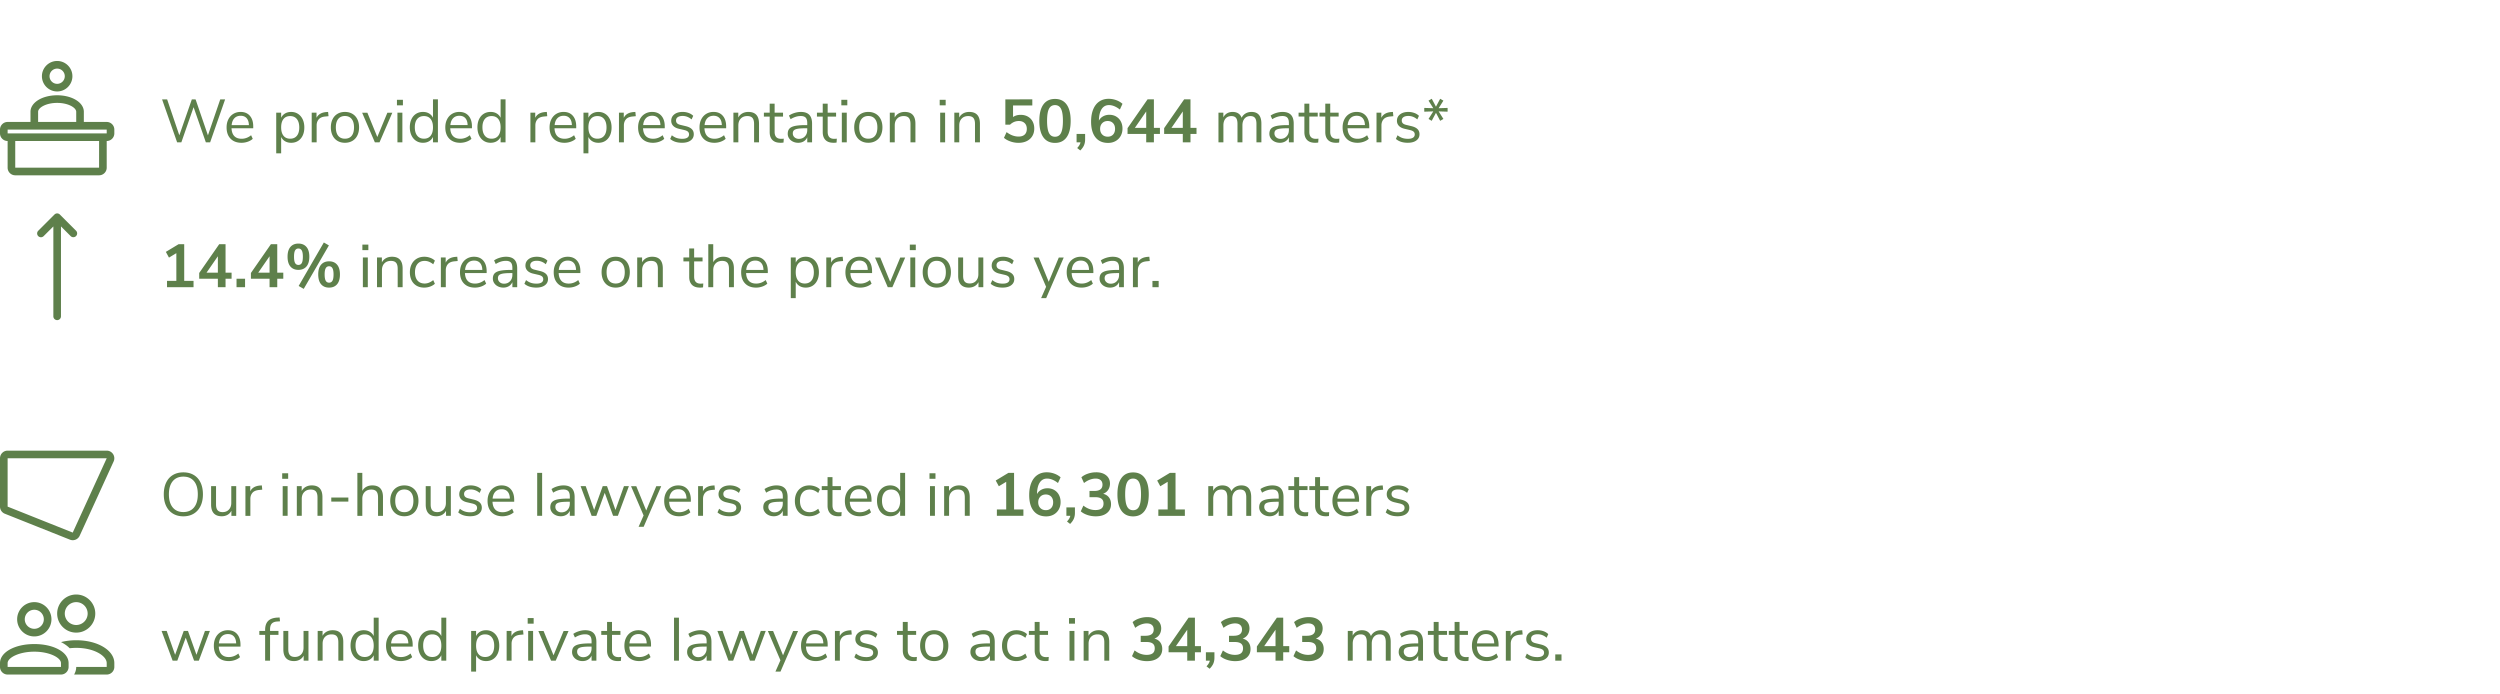 <svg xmlns="http://www.w3.org/2000/svg" viewBox="0 0 1312 364"><path fill="#5e804b" d="M107.552 331.128h2.592l-5.792 15.584h-2.496l-4.384-12.064-4.416 12.064h-2.464L84.8 331.128h2.688l4.416 12.513 4.512-12.513h2.24l4.448 12.513 4.448-12.513Zm16.896 1.648c1.173 1.355 1.76 3.216 1.76 5.584v.96h-11.392c.085 1.814.576 3.184 1.472 4.113.896.927 2.165 1.391 3.808 1.391 1.813 0 3.477-.618 4.992-1.856l.864 1.888c-.683.64-1.557 1.147-2.624 1.52a9.828 9.828 0 0 1-3.264.56c-2.432 0-4.347-.714-5.744-2.144-1.398-1.429-2.096-3.402-2.096-5.92 0-1.6.309-3.013.928-4.24.619-1.227 1.488-2.18 2.608-2.864 1.12-.682 2.394-1.024 3.824-1.024 2.069 0 3.69.678 4.864 2.032Zm-.512 4.88c-.043-1.578-.437-2.789-1.184-3.632-.747-.842-1.792-1.264-3.136-1.264-1.365 0-2.46.427-3.28 1.28-.821.853-1.307 2.06-1.456 3.616h9.056Zm18.688-10.384c.597-.65 1.546-1.018 2.848-1.104l1.471-.096-.191-2.015-1.28.063c-2.156.128-3.75.726-4.784 1.792-1.036 1.067-1.552 2.635-1.552 4.704v.512h-3.04v2.048h3.04v13.536h2.592v-13.536h4.416v-2.048h-4.416v-.864c0-1.344.298-2.341.896-2.992Zm16.671 12.656c0 1.45-.416 2.619-1.248 3.505-.832.884-1.93 1.327-3.296 1.327-1.195 0-2.07-.325-2.624-.976-.555-.65-.832-1.669-.832-3.056v-9.6h-2.592v9.664c0 2.027.47 3.558 1.408 4.592.939 1.035 2.336 1.552 4.192 1.552 1.11 0 2.107-.245 2.992-.736.885-.49 1.573-1.205 2.064-2.143v2.655h2.528v-15.584h-2.592v8.8Zm15.264-9.184c-1.174 0-2.22.251-3.136.752-.918.502-1.632 1.232-2.144 2.192v-2.56h-2.56v15.584h2.592v-8.928c0-1.493.426-2.677 1.28-3.552.853-.875 1.995-1.312 3.424-1.312 1.237 0 2.138.33 2.704.992.565.661.848 1.718.848 3.168v9.632h2.592v-9.792c0-4.117-1.867-6.176-5.6-6.176Zm21.568-6.592h2.592v22.56h-2.592v-2.848c-.47.982-1.158 1.74-2.064 2.272-.907.534-1.968.8-3.185.8-1.365 0-2.57-.341-3.615-1.024-1.046-.683-1.856-1.637-2.432-2.864-.577-1.227-.864-2.65-.864-4.272 0-1.6.287-3.008.864-4.224.576-1.216 1.386-2.155 2.432-2.816 1.045-.66 2.25-.992 3.615-.992 1.217 0 2.278.267 3.185.8.906.534 1.594 1.29 2.064 2.272v-9.664Zm0 14.688c0-1.899-.411-3.36-1.232-4.384-.822-1.023-1.99-1.536-3.504-1.536-1.515 0-2.694.513-3.536 1.536-.843 1.024-1.264 2.464-1.264 4.32 0 1.899.42 3.376 1.264 4.432s2.02 1.584 3.536 1.584c1.514 0 2.682-.517 3.504-1.552.82-1.034 1.232-2.5 1.232-4.4Zm18.687-6.064c1.173 1.355 1.76 3.216 1.76 5.584v.96h-11.392c.085 1.814.576 3.184 1.472 4.113.896.927 2.165 1.391 3.808 1.391 1.813 0 3.477-.618 4.992-1.856l.864 1.888c-.683.64-1.557 1.147-2.624 1.52a9.828 9.828 0 0 1-3.264.56c-2.432 0-4.347-.714-5.744-2.144-1.397-1.429-2.096-3.402-2.096-5.92 0-1.6.309-3.013.928-4.24.619-1.227 1.488-2.18 2.608-2.864 1.12-.682 2.395-1.024 3.824-1.024 2.07 0 3.69.678 4.864 2.032Zm-.512 4.88c-.043-1.578-.437-2.789-1.184-3.632-.747-.842-1.792-1.264-3.136-1.264-1.365 0-2.459.427-3.28 1.28-.821.853-1.307 2.06-1.456 3.616h9.056Zm17.312-13.504h2.592v22.56h-2.592v-2.848c-.47.982-1.157 1.74-2.064 2.272-.907.534-1.968.8-3.184.8-1.365 0-2.571-.341-3.616-1.024s-1.856-1.637-2.432-2.864c-.576-1.227-.864-2.65-.864-4.272 0-1.6.288-3.008.864-4.224.576-1.216 1.387-2.155 2.432-2.816 1.045-.66 2.25-.992 3.616-.992 1.216 0 2.277.267 3.184.8.907.534 1.595 1.29 2.064 2.272v-9.664Zm0 14.688c0-1.899-.41-3.36-1.232-4.384-.821-1.023-1.99-1.536-3.504-1.536-1.515 0-2.693.513-3.536 1.536-.843 1.024-1.264 2.464-1.264 4.32 0 1.899.421 3.376 1.264 4.432s2.02 1.584 3.536 1.584c1.515 0 2.683-.517 3.504-1.552.821-1.034 1.232-2.5 1.232-4.4Zm29.535-4.208c.576 1.227.864 2.651.864 4.272s-.288 3.035-.864 4.24c-.576 1.206-1.38 2.14-2.416 2.8-1.035.661-2.245.992-3.631.992-1.217 0-2.278-.266-3.184-.8-.908-.533-1.596-1.29-2.064-2.272v8.608h-2.593v-21.344h2.593v2.688a5.14 5.14 0 0 1 2.064-2.272c.906-.533 1.967-.8 3.184-.8 1.364 0 2.57.342 3.615 1.024 1.045.683 1.856 1.637 2.432 2.864Zm-1.792 4.272c0-1.877-.416-3.344-1.248-4.4-.832-1.056-2.005-1.584-3.52-1.584-1.515 0-2.683.513-3.503 1.536-.822 1.024-1.232 2.485-1.232 4.384 0 1.9.41 3.366 1.232 4.4.82 1.035 1.988 1.552 3.503 1.552 1.515 0 2.688-.512 3.52-1.536.832-1.024 1.248-2.475 1.248-4.352Zm14.208-8.095c-2.56.212-4.277 1.226-5.152 3.04v-2.721h-2.528v15.584h2.592v-8.896c0-1.258.357-2.314 1.072-3.168.714-.853 1.872-1.354 3.472-1.504l1.696-.16-.224-2.24-.928.065Zm3.616 15.903h2.592v-15.584h-2.592v15.584Zm-.256-19.424h3.136v-2.912h-3.136v2.912Zm13.568 16.608-5.217-12.736h-2.752l6.688 15.552h2.433l6.72-15.552h-2.592l-5.28 12.736Zm21.04-11.632c.97 1.013 1.456 2.555 1.456 4.624v9.824h-2.528v-2.655c-.406.917-1.024 1.627-1.856 2.127-.832.501-1.792.752-2.88.752-1.003 0-1.926-.203-2.768-.608s-1.51-.97-2-1.696a4.187 4.187 0 0 1-.736-2.4c0-1.173.298-2.085.896-2.736.597-.65 1.578-1.12 2.944-1.408s3.264-.432 5.696-.432h.704v-1.055c0-1.302-.267-2.246-.8-2.833s-1.398-.88-2.592-.88c-1.792 0-3.574.555-5.344 1.664l-.864-1.888c.81-.576 1.787-1.04 2.928-1.392 1.14-.352 2.245-.528 3.312-.528 1.984 0 3.46.507 4.432 1.52Zm-1.072 7.056h-.576c-1.878 0-3.307.08-4.288.24-.982.16-1.68.427-2.096.8-.416.373-.624.923-.624 1.648 0 .832.304 1.52.912 2.064.608.544 1.37.816 2.288.816 1.28 0 2.33-.432 3.152-1.296.82-.864 1.232-1.979 1.232-3.344v-.928Zm10.72 1.856v-8h4.416v-2.048h-4.416v-4.736h-2.592v4.736h-3.04v2.048h3.04v8.192c0 1.75.474 3.115 1.424 4.096.949.981 2.362 1.472 4.24 1.472a9.39 9.39 0 0 0 1.6-.127l.128-2.05c-.47.065-.94.097-1.408.097-2.262 0-3.392-1.226-3.392-3.68Zm18.72-8.4c1.173 1.355 1.76 3.216 1.76 5.584v.96h-11.392c.085 1.814.576 3.184 1.472 4.113.896.927 2.165 1.391 3.808 1.391 1.813 0 3.476-.618 4.992-1.856l.864 1.888c-.683.64-1.558 1.147-2.624 1.52a9.828 9.828 0 0 1-3.264.56c-2.432 0-4.348-.714-5.744-2.144-1.398-1.429-2.096-3.402-2.096-5.92 0-1.6.308-3.013.928-4.24.618-1.227 1.488-2.18 2.607-2.864 1.12-.682 2.395-1.024 3.825-1.024 2.069 0 3.69.678 4.863 2.032Zm-.512 4.88c-.043-1.578-.438-2.789-1.184-3.632-.747-.842-1.792-1.264-3.137-1.264-1.365 0-2.459.427-3.28 1.28-.82.853-1.306 2.06-1.455 3.616h9.056Zm14.335 9.056h2.592v-22.56h-2.592v22.56Zm18.192-14.448c.97 1.013 1.456 2.555 1.456 4.624v9.824h-2.528v-2.655c-.405.917-1.024 1.627-1.856 2.127-.832.501-1.792.752-2.88.752-1.003 0-1.925-.203-2.768-.608s-1.51-.97-2-1.696a4.187 4.187 0 0 1-.736-2.4c0-1.173.298-2.085.896-2.736.597-.65 1.579-1.12 2.944-1.408s3.264-.432 5.696-.432h.704v-1.055c0-1.302-.267-2.246-.8-2.833s-1.397-.88-2.592-.88c-1.792 0-3.574.555-5.344 1.664l-.864-1.888c.81-.576 1.787-1.04 2.928-1.392 1.141-.352 2.245-.528 3.312-.528 1.984 0 3.46.507 4.432 1.52Zm-1.072 7.056h-.576c-1.877 0-3.307.08-4.288.24-.981.16-1.68.427-2.096.8-.416.373-.624.923-.624 1.648 0 .832.304 1.52.912 2.064.608.544 1.37.816 2.288.816 1.28 0 2.33-.432 3.152-1.296.821-.864 1.232-1.979 1.232-3.344v-.928Zm23.968 4.32-4.448-12.512h-2.24l-4.512 12.513-4.416-12.513h-2.688l5.792 15.584h2.464l4.416-12.064 4.384 12.064h2.496l5.792-15.584h-2.592l-4.448 12.513Zm16.128.256-5.216-12.736h-2.752l6.592 15.36-2.624 5.952h2.656l9.216-21.312h-2.592l-5.28 12.736Zm21.664-11.12c1.173 1.355 1.76 3.216 1.76 5.584v.96h-11.392c.085 1.814.576 3.184 1.472 4.113.896.927 2.165 1.391 3.808 1.391 1.813 0 3.477-.618 4.992-1.856l.864 1.888c-.683.64-1.558 1.147-2.624 1.52a9.828 9.828 0 0 1-3.264.56c-2.432 0-4.347-.714-5.744-2.144-1.398-1.429-2.096-3.402-2.096-5.92 0-1.6.309-3.013.928-4.24.618-1.227 1.488-2.18 2.608-2.864 1.12-.682 2.394-1.024 3.824-1.024 2.069 0 3.69.678 4.864 2.032Zm-.512 4.88c-.043-1.578-.438-2.789-1.184-3.632-.747-.842-1.792-1.264-3.136-1.264-1.366 0-2.46.427-3.28 1.28-.822.853-1.307 2.06-1.456 3.616h9.056Zm13.76-6.847c-2.56.212-4.278 1.226-5.152 3.04v-2.721h-2.529v15.584h2.593v-8.896c0-1.258.357-2.314 1.072-3.168.714-.853 1.872-1.354 3.472-1.504l1.695-.16-.224-2.24-.927.065Zm10.592 7.391-2.656-.64c-.832-.192-1.435-.474-1.808-.848-.373-.373-.56-.87-.56-1.487 0-.748.304-1.329.912-1.745.608-.416 1.456-.624 2.544-.624 1.706 0 3.274.608 4.704 1.824l.864-1.888c-.662-.661-1.483-1.168-2.464-1.52a9.11 9.11 0 0 0-3.104-.528c-1.814 0-3.264.427-4.352 1.28-1.088.854-1.632 1.974-1.632 3.36 0 1.067.352 1.963 1.056 2.688s1.717 1.237 3.04 1.536l2.624.608c.938.214 1.61.502 2.016.864.405.363.608.854.608 1.472 0 .747-.304 1.318-.912 1.712-.608.395-1.488.592-2.64.592-1.088 0-2.064-.144-2.928-.432-.864-.288-1.712-.762-2.544-1.424l-.864 1.92c1.536 1.344 3.616 2.016 6.24 2.016 1.898 0 3.397-.405 4.496-1.216 1.098-.81 1.648-1.899 1.648-3.264 0-1.11-.352-2.01-1.056-2.704-.704-.693-1.782-1.21-3.232-1.552Zm19.935 2.976v-8h4.416v-2.048h-4.416v-4.736h-2.591v4.736h-3.04v2.048h3.04v8.192c0 1.75.474 3.115 1.423 4.096.95.981 2.363 1.472 4.24 1.472a9.39 9.39 0 0 0 1.6-.127l.128-2.05c-.469.065-.939.097-1.407.097-2.262 0-3.393-1.226-3.393-3.68Zm20.4-6.608c.608 1.227.912 2.65.912 4.272 0 1.622-.304 3.046-.912 4.272s-1.477 2.171-2.608 2.832c-1.13.661-2.432.992-3.904.992s-2.767-.33-3.888-.992-1.983-1.605-2.592-2.832c-.608-1.226-.911-2.65-.911-4.272 0-1.621.303-3.045.911-4.272.609-1.226 1.472-2.17 2.592-2.832s2.416-.992 3.888-.992 2.774.331 3.904.992 2 1.606 2.608 2.832Zm-1.744 4.272c0-1.899-.416-3.364-1.248-4.4s-2.005-1.552-3.52-1.552-2.688.517-3.52 1.552c-.831 1.036-1.247 2.501-1.247 4.4 0 1.92.41 3.392 1.232 4.416.82 1.024 2 1.536 3.535 1.536 1.536 0 2.715-.506 3.536-1.52s1.232-2.49 1.232-4.432Zm25.552-6.576c.97 1.013 1.456 2.555 1.456 4.624v9.824h-2.528v-2.655c-.406.917-1.024 1.627-1.856 2.127-.832.501-1.792.752-2.88.752-1.003 0-1.925-.203-2.768-.608s-1.51-.97-2-1.696a4.187 4.187 0 0 1-.736-2.4c0-1.173.298-2.085.896-2.736.597-.65 1.579-1.12 2.944-1.408s3.264-.432 5.696-.432h.704v-1.055c0-1.302-.267-2.246-.8-2.833s-1.398-.88-2.592-.88c-1.792 0-3.574.555-5.344 1.664l-.864-1.888c.81-.576 1.787-1.04 2.928-1.392 1.141-.352 2.245-.528 3.312-.528 1.984 0 3.46.507 4.432 1.52Zm-1.072 7.056h-.576c-1.877 0-3.307.08-4.288.24-.982.16-1.68.427-2.096.8-.416.373-.624.923-.624 1.648 0 .832.304 1.52.912 2.064.608.544 1.37.816 2.288.816 1.28 0 2.33-.432 3.152-1.296.821-.864 1.232-1.979 1.232-3.344v-.928Zm14.112-6.4c1.515 0 3.008.597 4.48 1.792l.864-1.92c-.62-.618-1.43-1.114-2.432-1.488a8.771 8.771 0 0 0-3.072-.56c-1.536 0-2.875.342-4.016 1.024-1.141.683-2.027 1.637-2.656 2.864-.629 1.227-.944 2.651-.944 4.272s.303 3.035.912 4.24 1.477 2.14 2.608 2.8c1.13.661 2.464.992 4 .992 1.067 0 2.1-.181 3.104-.544 1.003-.363 1.835-.853 2.496-1.472l-.864-1.92c-1.472 1.195-2.965 1.792-4.48 1.792-1.6 0-2.848-.512-3.744-1.536-.896-1.024-1.344-2.475-1.344-4.352 0-1.898.448-3.37 1.344-4.416.896-1.045 2.144-1.568 3.744-1.568Zm11.968 8.256v-8h4.416v-2.048h-4.416v-4.736h-2.593v4.736h-3.04v2.048h3.04v8.192c0 1.75.475 3.115 1.425 4.096.948.981 2.362 1.472 4.24 1.472.575 0 1.108-.043 1.6-.127l.128-2.05c-.47.065-.94.097-1.409.097-2.261 0-3.391-1.226-3.391-3.68Zm15.423-13.888h3.136v-2.912h-3.136v2.912Zm.256 19.424h2.592v-15.584h-2.592v15.584Zm15.264-15.968c-1.174 0-2.219.251-3.137.752-.917.502-1.631 1.232-2.143 2.192v-2.56h-2.56v15.584h2.592v-8.928c0-1.493.427-2.677 1.28-3.552s1.995-1.312 3.424-1.312c1.237 0 2.139.33 2.704.992.565.661.848 1.718.848 3.168v9.632h2.592v-9.792c0-4.117-1.867-6.176-5.6-6.176Zm29.28 4.384c1.109-.404 1.978-1.071 2.608-2 .629-.928.954-2.02.975-3.28 0-1.834-.66-3.29-1.983-4.368-1.323-1.077-3.094-1.616-5.312-1.616a13.35 13.35 0 0 0-4.273.704c-1.397.47-2.544 1.11-3.44 1.92l1.377 3.008c.981-.768 1.989-1.349 3.024-1.744 1.034-.395 2.053-.592 3.056-.592 1.152 0 2.042.277 2.672.832.628.555.944 1.344.944 2.368 0 2.198-1.462 3.296-4.385 3.296h-2.432v3.264h2.977c1.492 0 2.597.272 3.312.816s1.072 1.381 1.072 2.512c0 1.152-.353 2.01-1.057 2.576s-1.77.848-3.199.848c-2.24 0-4.342-.779-6.305-2.336l-1.376 3.008c.917.811 2.076 1.45 3.473 1.92 1.396.47 2.853.704 4.367.704 2.475 0 4.433-.57 5.872-1.712 1.44-1.14 2.16-2.693 2.16-4.655 0-1.409-.357-2.587-1.072-3.537s-1.733-1.594-3.056-1.936Zm21.28 3.968h3.168v3.2h-3.168v4.416h-4.033v-4.416h-9.791v-3.04l10.496-15.104h3.328v14.944Zm-4.033-8.608-5.952 8.608h5.952v-8.608Zm9.792 16.224h2.048c-.15.917-.725 1.909-1.728 2.976l1.632 1.28c.917-.917 1.568-1.83 1.952-2.736.384-.907.576-1.915.576-3.024v-2.912h-4.48v4.416Zm19.295-11.584c1.11-.404 1.979-1.071 2.609-2 .629-.928.954-2.02.975-3.28 0-1.834-.66-3.29-1.983-4.368-1.323-1.077-3.094-1.616-5.313-1.616a13.35 13.35 0 0 0-4.272.704c-1.397.47-2.544 1.11-3.44 1.92l1.377 3.008c.981-.768 1.989-1.349 3.024-1.744 1.034-.395 2.053-.592 3.056-.592 1.152 0 2.042.277 2.672.832.628.555.944 1.344.944 2.368 0 2.198-1.462 3.296-4.385 3.296h-2.432v3.264h2.977c1.492 0 2.597.272 3.312.816s1.072 1.381 1.072 2.512c0 1.152-.353 2.01-1.057 2.576s-1.77.848-3.2.848c-2.24 0-4.34-.779-6.304-2.336l-1.376 3.008c.917.811 2.075 1.45 3.473 1.92 1.396.47 2.852.704 4.367.704 2.475 0 4.433-.57 5.872-1.712 1.44-1.14 2.16-2.693 2.16-4.655 0-1.409-.357-2.587-1.072-3.537s-1.733-1.594-3.056-1.936Zm21.28 3.968h3.167v3.2h-3.168v4.416H669.4v-4.416h-9.792v-3.04l10.496-15.104h3.328v14.944Zm-4.033-8.608-5.952 8.608h5.952v-8.608Zm21.152 4.64c1.11-.404 1.979-1.071 2.609-2 .629-.928.954-2.02.975-3.28 0-1.834-.66-3.29-1.983-4.368-1.323-1.077-3.094-1.616-5.313-1.616a13.35 13.35 0 0 0-4.272.704c-1.398.47-2.544 1.11-3.44 1.92l1.376 3.008c.982-.768 1.99-1.349 3.025-1.744 1.034-.395 2.053-.592 3.056-.592 1.152 0 2.042.277 2.671.832.63.555.945 1.344.945 2.368 0 2.198-1.462 3.296-4.385 3.296h-2.432v3.264h2.977c1.492 0 2.597.272 3.311.816s1.073 1.381 1.073 2.512c0 1.152-.353 2.01-1.057 2.576s-1.77.848-3.2.848c-2.24 0-4.34-.779-6.304-2.336l-1.376 3.008c.917.811 2.075 1.45 3.473 1.92 1.396.47 2.852.704 4.367.704 2.475 0 4.433-.57 5.872-1.712 1.44-1.14 2.16-2.693 2.16-4.655 0-1.409-.357-2.587-1.072-3.537s-1.733-1.594-3.056-1.936Zm34.113-4.384c-1.174 0-2.22.273-3.136.816a5.051 5.051 0 0 0-2.049 2.256c-.768-2.048-2.357-3.072-4.768-3.072-1.087 0-2.047.245-2.88.736-.831.49-1.483 1.195-1.952 2.112v-2.464h-2.56v15.584h2.593v-8.896c0-1.514.373-2.709 1.12-3.584.746-.875 1.77-1.312 3.071-1.312 1.11 0 1.92.326 2.433.976.511.65.767 1.702.767 3.152v9.664h2.592v-8.896c0-1.514.373-2.709 1.12-3.584s1.77-1.312 3.072-1.312c1.11 0 1.915.33 2.416.992.501.661.752 1.707.752 3.136v9.664h2.592v-9.792c0-4.117-1.727-6.176-5.183-6.176Zm20.687 1.52c.97 1.013 1.456 2.555 1.456 4.624v9.824h-2.528v-2.655c-.405.917-1.024 1.627-1.856 2.127s-1.792.752-2.88.752c-1.002 0-1.925-.203-2.768-.608s-1.51-.97-2-1.696a4.183 4.183 0 0 1-.735-2.4c0-1.173.297-2.085.895-2.736.597-.65 1.578-1.12 2.944-1.408 1.365-.288 3.264-.432 5.696-.432h.704v-1.055c0-1.302-.267-2.246-.8-2.833s-1.397-.88-2.592-.88c-1.792 0-3.573.555-5.343 1.664l-.865-1.888c.81-.576 1.786-1.04 2.928-1.392 1.142-.352 2.245-.528 3.312-.528 1.984 0 3.461.507 4.432 1.52Zm-1.072 7.056h-.576c-1.877 0-3.307.08-4.287.24-.982.16-1.681.427-2.097.8s-.624.923-.624 1.648c0 .832.305 1.52.912 2.064.608.544 1.371.816 2.288.816 1.28 0 2.331-.432 3.152-1.296.82-.864 1.232-1.979 1.232-3.344v-.928Zm10.72 1.856v-8h4.416v-2.048h-4.416v-4.736h-2.593v4.736h-3.04v2.048h3.04v8.192c0 1.75.474 3.115 1.425 4.096.948.981 2.362 1.472 4.239 1.472.576 0 1.11-.043 1.6-.127l.128-2.05c-.47.065-.939.097-1.408.097-2.262 0-3.391-1.226-3.391-3.68Zm10.976 0v-8h4.416v-2.048h-4.416v-4.736h-2.593v4.736h-3.04v2.048h3.04v8.192c0 1.75.475 3.115 1.425 4.096.948.981 2.362 1.472 4.24 1.472.576 0 1.109-.043 1.6-.127l.128-2.05c-.47.065-.94.097-1.408.097-2.262 0-3.392-1.226-3.392-3.68Zm18.719-8.4c1.173 1.355 1.76 3.216 1.76 5.584v.96h-11.392c.085 1.814.575 3.184 1.472 4.113.895.927 2.165 1.391 3.807 1.391 1.814 0 3.478-.618 4.993-1.856l.864 1.888c-.684.64-1.558 1.147-2.624 1.52a9.829 9.829 0 0 1-3.265.56c-2.431 0-4.347-.714-5.743-2.144-1.397-1.429-2.097-3.402-2.097-5.92 0-1.6.31-3.013.929-4.24.618-1.227 1.487-2.18 2.607-2.864s2.395-1.024 3.825-1.024c2.069 0 3.69.678 4.864 2.032Zm-.513 4.88c-.043-1.578-.437-2.789-1.183-3.632-.747-.842-1.792-1.264-3.136-1.264-1.366 0-2.46.427-3.28 1.28-.822.853-1.307 2.06-1.456 3.616h9.055Zm13.761-6.847c-2.56.212-4.277 1.226-5.152 3.04v-2.721h-2.528v15.584h2.592v-8.896c0-1.258.357-2.314 1.072-3.168.714-.853 1.871-1.354 3.472-1.504l1.696-.16-.224-2.24-.928.065Zm10.592 7.391-2.656-.64c-.833-.192-1.435-.474-1.808-.848-.374-.373-.56-.87-.56-1.487 0-.748.304-1.329.911-1.745.609-.416 1.457-.624 2.544-.624 1.707 0 3.275.608 4.704 1.824l.865-1.888c-.662-.661-1.484-1.168-2.464-1.52a9.114 9.114 0 0 0-3.105-.528c-1.813 0-3.263.427-4.351 1.28s-1.632 1.974-1.632 3.36c0 1.067.352 1.963 1.056 2.688s1.716 1.237 3.04 1.536l2.624.608c.938.214 1.61.502 2.015.864.406.363.609.854.609 1.472 0 .747-.304 1.318-.912 1.712-.609.395-1.489.592-2.64.592-1.088 0-2.064-.144-2.929-.432-.863-.288-1.712-.762-2.544-1.424l-.863 1.92c1.535 1.344 3.615 2.016 6.24 2.016 1.898 0 3.397-.405 4.495-1.216 1.099-.81 1.649-1.899 1.649-3.264 0-1.11-.353-2.01-1.057-2.704-.703-.693-1.781-1.21-3.231-1.552Zm7.68 5.248v3.264h3.265v-3.264h-3.265ZM18 316c4.963 0 9 4.037 9 9s-4.037 9-9 9-9-4.037-9-9 4.037-9 9-9Zm0 4c-2.757 0-5 2.243-5 5s2.243 5 5 5 5-2.243 5-5-2.243-5-5-5Zm22-8c5.514 0 10 4.486 10 10s-4.486 10-10 10-10-4.486-10-10 4.486-10 10-10Zm0 4c-3.309 0-6 2.691-6 6s2.691 6 6 6 6-2.691 6-6-2.691-6-6-6Zm-4 32v2c0 2.205-1.795 4-4 4H4c-2.206 0-4-1.795-4-4v-2c0-5.701 7.738-10 18-10s18 4.299 18 10Zm-4 0c0-2.832-5.987-6-14-6s-14 3.168-14 6v2h28v-2Zm8-12c-2.803 0-5.503.337-7.98.97 1.79.903 3.324 1.99 4.557 3.227A29.773 29.773 0 0 1 40 340c9.43 0 16 4.217 16 8v2H40c0 1.464-.424 2.819-1.112 4H56c2.205 0 4-1.795 4-4v-2c0-6.729-8.785-12-20-12Zm45.952-76.552c0-2.368.41-4.42 1.232-6.16.82-1.738 2.005-3.072 3.552-4s3.376-1.392 5.488-1.392c2.112 0 3.941.464 5.488 1.392 1.546.928 2.73 2.262 3.552 4 .821 1.74 1.232 3.781 1.232 6.128s-.416 4.39-1.248 6.128c-.832 1.74-2.021 3.078-3.568 4.016-1.547.939-3.365 1.408-5.456 1.408s-3.91-.47-5.456-1.408c-1.547-.938-2.736-2.272-3.568-4-.832-1.728-1.248-3.765-1.248-6.112Zm2.688-.032c0 2.966.667 5.259 2 6.88 1.333 1.622 3.195 2.432 5.584 2.432s4.25-.805 5.584-2.416c1.333-1.61 2-3.909 2-6.896 0-2.986-.661-5.28-1.984-6.88-1.323-1.6-3.19-2.4-5.6-2.4-2.39 0-4.25.805-5.584 2.416-1.333 1.611-2 3.9-2 6.864Zm30.736 10.784c.885-.49 1.573-1.205 2.064-2.143v2.655h2.528v-15.584h-2.592v8.8c0 1.45-.416 2.619-1.248 3.505-.832.884-1.931 1.327-3.296 1.327-1.195 0-2.07-.325-2.624-.976-.555-.65-.832-1.669-.832-3.056v-9.6h-2.592v9.664c0 2.027.469 3.558 1.408 4.592.938 1.035 2.336 1.552 4.192 1.552 1.109 0 2.106-.245 2.992-.736Zm18.031-15.456-.927.065c-2.56.212-4.278 1.226-5.152 3.04v-2.721h-2.529v15.584h2.593v-8.896c0-1.258.357-2.314 1.071-3.168.715-.853 1.873-1.354 3.473-1.504l1.695-.16-.224-2.24Zm13.536.384h-2.592v15.584h2.592v-15.584Zm.288-6.752h-3.136v2.912h3.136v-2.912Zm17.984 22.336v-9.792c0-4.117-1.867-6.176-5.6-6.176-1.174 0-2.219.251-3.136.752-.917.502-1.632 1.232-2.144 2.192v-2.56h-2.56v15.584h2.592v-8.928c0-1.493.427-2.677 1.28-3.552s1.995-1.312 3.424-1.312c1.237 0 2.139.33 2.704.992.565.661.848 1.718.848 3.168v9.632h2.592Zm4.64-7.456h8.96v-2.144h-8.96v2.144Zm21.536-8.512c-1.174 0-2.214.245-3.12.736-.908.49-1.617 1.205-2.128 2.144v-9.472h-2.593v22.56h2.593v-8.928c0-1.493.426-2.677 1.28-3.552.852-.875 1.994-1.312 3.423-1.312 1.238 0 2.139.33 2.704.992.565.661.849 1.718.849 3.168v9.632h2.591v-9.792c0-4.117-1.866-6.176-5.6-6.176Zm24.223 8.096c0 1.622-.304 3.046-.912 4.272s-1.477 2.171-2.608 2.832c-1.13.661-2.432.992-3.904.992s-2.768-.33-3.888-.992-1.984-1.605-2.592-2.832c-.608-1.226-.912-2.65-.912-4.272 0-1.621.304-3.045.912-4.272.608-1.226 1.472-2.17 2.592-2.832s2.416-.992 3.888-.992 2.773.331 3.904.992c1.13.661 2 1.606 2.608 2.832s.912 2.65.912 4.272Zm-2.656 0c0-1.899-.416-3.364-1.248-4.4s-2.005-1.552-3.52-1.552-2.688.517-3.52 1.552c-.832 1.036-1.248 2.501-1.248 4.4 0 1.92.41 3.392 1.232 4.416.821 1.024 2 1.536 3.536 1.536s2.715-.506 3.536-1.52 1.232-2.49 1.232-4.432Zm17.056 1.088c0 1.45-.416 2.619-1.248 3.505-.832.884-1.931 1.327-3.296 1.327-1.195 0-2.07-.325-2.624-.976-.555-.65-.832-1.669-.832-3.056v-9.6h-2.592v9.664c0 2.027.47 3.558 1.408 4.592.939 1.035 2.336 1.552 4.192 1.552 1.109 0 2.106-.245 2.992-.736.885-.49 1.573-1.205 2.064-2.143v2.655h2.528v-15.584h-2.592v8.8Zm18.848 2.528c0-1.11-.352-2.01-1.056-2.704-.704-.693-1.782-1.21-3.232-1.552l-2.656-.64c-.832-.192-1.436-.474-1.809-.848-.373-.373-.56-.87-.56-1.487 0-.748.305-1.329.912-1.745.609-.416 1.457-.624 2.544-.624 1.707 0 3.275.608 4.705 1.824l.864-1.888c-.662-.661-1.483-1.168-2.465-1.52a9.11 9.11 0 0 0-3.104-.528c-1.813 0-3.263.427-4.351 1.28-1.089.854-1.632 1.974-1.632 3.36 0 1.067.352 1.963 1.056 2.688s1.716 1.237 3.04 1.536l2.624.608c.938.214 1.61.502 2.016.864.405.363.608.854.608 1.472 0 .747-.304 1.318-.912 1.712-.608.395-1.488.592-2.64.592-1.088 0-2.064-.144-2.928-.432-.864-.288-1.712-.762-2.544-1.424l-.864 1.92c1.536 1.344 3.616 2.016 6.24 2.016 1.898 0 3.397-.405 4.495-1.216 1.1-.81 1.649-1.899 1.649-3.264Zm14.112 3.92a9.828 9.828 0 0 1-3.264.56c-2.433 0-4.348-.714-5.745-2.144-1.397-1.429-2.095-3.402-2.095-5.92 0-1.6.308-3.013.927-4.24.62-1.227 1.489-2.18 2.608-2.864 1.12-.682 2.395-1.024 3.825-1.024 2.068 0 3.69.678 4.863 2.032s1.76 3.216 1.76 5.584v.96h-11.392c.085 1.814.577 3.184 1.473 4.113.896.927 2.165 1.391 3.808 1.391 1.813 0 3.476-.618 4.991-1.856l.865 1.888c-.683.64-1.558 1.147-2.624 1.52Zm-8.449-8.72h9.057c-.043-1.578-.438-2.789-1.184-3.632-.748-.842-1.792-1.264-3.137-1.264-1.365 0-2.459.427-3.28 1.28-.82.853-1.307 2.06-1.456 3.616Zm25.984-13.504h-2.592v22.56h2.592v-22.56Zm14.528 22.56v-2.655c-.406.917-1.024 1.627-1.856 2.127-.832.501-1.792.752-2.88.752-1.003 0-1.925-.203-2.768-.608s-1.51-.97-2-1.696a4.187 4.187 0 0 1-.736-2.4c0-1.173.298-2.085.896-2.736.597-.65 1.579-1.12 2.944-1.408s3.264-.432 5.696-.432h.704v-1.055c0-1.302-.267-2.246-.8-2.833s-1.398-.88-2.592-.88c-1.792 0-3.574.555-5.344 1.664l-.864-1.888c.81-.576 1.787-1.04 2.928-1.392 1.14-.352 2.245-.528 3.312-.528 1.984 0 3.46.507 4.432 1.52.97 1.013 1.456 2.555 1.456 4.624v9.824h-2.528Zm0-6.464v-.928h-.576c-1.877 0-3.307.08-4.288.24-.982.16-1.68.427-2.096.8-.416.373-.624.923-.624 1.648 0 .832.304 1.52.912 2.064.608.544 1.37.816 2.288.816 1.28 0 2.33-.432 3.152-1.296.821-.864 1.232-1.979 1.232-3.344Zm13.92 6.464 4.416-12.064 4.384 12.064h2.496l5.792-15.584h-2.592l-4.448 12.513-4.448-12.513h-2.24l-4.512 12.513-4.416-12.513H304.7l5.792 15.584h2.464Zm26.176-2.816-5.216-12.736h-2.752l6.592 15.36-2.624 5.952h2.656l9.216-21.312h-2.592l-5.28 12.736Zm23.168.96c-.683.64-1.558 1.147-2.624 1.52a9.828 9.828 0 0 1-3.264.56c-2.432 0-4.348-.714-5.744-2.144-1.398-1.429-2.096-3.402-2.096-5.92 0-1.6.308-3.013.928-4.24.618-1.227 1.488-2.18 2.607-2.864 1.12-.682 2.395-1.024 3.825-1.024 2.069 0 3.69.678 4.863 2.032s1.76 3.216 1.76 5.584v.96h-11.391c.085 1.814.576 3.184 1.472 4.113.896.927 2.165 1.391 3.808 1.391 1.813 0 3.476-.618 4.992-1.856l.864 1.888Zm-11.072-7.2h9.056c-.043-1.578-.438-2.789-1.184-3.632-.747-.842-1.792-1.264-3.137-1.264-1.365 0-2.459.427-3.28 1.28-.82.853-1.306 2.06-1.455 3.616Zm22.815-6.847c-2.56.212-4.277 1.226-5.151 3.04v-2.721h-2.529v15.584h2.593v-8.896c0-1.258.357-2.314 1.071-3.168.715-.853 1.872-1.354 3.473-1.504l1.695-.16-.224-2.24-.928.065Zm11.473 13.455c-.608.395-1.488.592-2.64.592-1.088 0-2.064-.144-2.928-.432-.864-.288-1.712-.762-2.544-1.424l-.864 1.92c1.536 1.344 3.616 2.016 6.24 2.016 1.898 0 3.397-.405 4.495-1.216 1.1-.81 1.649-1.899 1.649-3.264 0-1.11-.352-2.01-1.056-2.704-.704-.693-1.782-1.21-3.232-1.552l-2.656-.64c-.832-.192-1.436-.474-1.809-.848-.373-.373-.56-.87-.56-1.487 0-.748.305-1.329.912-1.745.609-.416 1.457-.624 2.544-.624 1.707 0 3.275.608 4.705 1.824l.864-1.888c-.662-.661-1.483-1.168-2.465-1.52a9.11 9.11 0 0 0-3.104-.528c-1.813 0-3.263.427-4.351 1.28-1.089.854-1.632 1.974-1.632 3.36 0 1.067.352 1.963 1.056 2.688s1.716 1.237 3.04 1.536l2.624.608c.938.214 1.61.502 2.016.864.405.363.608.854.608 1.472 0 .747-.304 1.318-.912 1.712Zm21.935-13.52c1.985 0 3.461.507 4.432 1.52.971 1.013 1.456 2.555 1.456 4.624v9.824h-2.527v-2.655c-.406.917-1.025 1.627-1.856 2.127-.832.501-1.792.752-2.88.752-1.004 0-1.926-.203-2.769-.608s-1.51-.97-2-1.696a4.187 4.187 0 0 1-.736-2.4c0-1.173.299-2.085.896-2.736.597-.65 1.579-1.12 2.944-1.408s3.264-.432 5.696-.432h.705v-1.055c0-1.302-.268-2.246-.8-2.833s-1.398-.88-2.593-.88c-1.792 0-3.573.555-5.344 1.664l-.864-1.888c.811-.576 1.787-1.04 2.928-1.392 1.141-.352 2.245-.528 3.312-.528Zm3.36 8.576h-.576c-1.877 0-3.307.08-4.288.24-.981.16-1.68.427-2.095.8-.416.373-.624.923-.624 1.648 0 .832.303 1.52.911 2.064.609.544 1.37.816 2.288.816 1.28 0 2.33-.432 3.152-1.296.821-.864 1.233-1.979 1.233-3.344v-.928Zm13.857 7.616a9.07 9.07 0 0 0 3.104-.544c1.002-.363 1.834-.853 2.495-1.472l-.864-1.92c-1.472 1.195-2.965 1.792-4.48 1.792-1.6 0-2.848-.512-3.744-1.536-.896-1.024-1.344-2.475-1.344-4.352 0-1.898.448-3.37 1.344-4.416s2.144-1.568 3.744-1.568c1.515 0 3.008.597 4.48 1.792l.864-1.92c-.619-.618-1.43-1.114-2.432-1.488a8.771 8.771 0 0 0-3.072-.56c-1.536 0-2.875.342-4.016 1.024s-2.027 1.637-2.656 2.864c-.629 1.227-.943 2.651-.943 4.272s.303 3.035.911 4.24c.609 1.206 1.477 2.14 2.609 2.8 1.13.661 2.463.992 4 .992Zm16.895-.127.127-2.05c-.469.065-.938.097-1.407.097-2.262 0-3.392-1.226-3.392-3.68v-8h4.416v-2.048h-4.416v-4.736H434.3v4.736h-3.04v2.048h3.04v8.192c0 1.75.474 3.115 1.424 4.096.949.981 2.362 1.472 4.24 1.472a9.39 9.39 0 0 0 1.6-.127Zm15.808-7.489H445.98c.085 1.814.576 3.184 1.472 4.113.896.927 2.165 1.391 3.808 1.391 1.813 0 3.476-.618 4.992-1.856l.864 1.888c-.683.64-1.558 1.147-2.624 1.52a9.828 9.828 0 0 1-3.264.56c-2.433 0-4.348-.714-5.745-2.144-1.397-1.429-2.095-3.402-2.095-5.92 0-1.6.308-3.013.927-4.24.62-1.227 1.489-2.18 2.608-2.864 1.12-.682 2.395-1.024 3.825-1.024 2.068 0 3.69.678 4.863 2.032s1.76 3.216 1.76 5.584v.96Zm-2.272-1.664c-.043-1.578-.438-2.789-1.184-3.632-.747-.842-1.792-1.264-3.137-1.264-1.365 0-2.459.427-3.28 1.28-.82.853-1.307 2.06-1.455 3.616h9.056Zm15.247 8.48c-.907.534-1.968.8-3.184.8-1.365 0-2.57-.341-3.616-1.024-1.045-.683-1.856-1.637-2.432-2.864-.576-1.227-.863-2.65-.863-4.272 0-1.6.287-3.008.863-4.224.576-1.216 1.387-2.155 2.432-2.816 1.045-.66 2.25-.992 3.616-.992 1.216 0 2.277.267 3.184.8.907.534 1.595 1.29 2.064 2.272v-9.664h2.592v22.56h-2.592v-2.848c-.469.982-1.157 1.74-2.064 2.272Zm.832-2.896c.822-1.034 1.232-2.5 1.232-4.4 0-1.899-.41-3.36-1.232-4.384-.821-1.023-1.989-1.536-3.504-1.536s-2.693.513-3.536 1.536c-.843 1.024-1.263 2.464-1.263 4.32 0 1.899.42 3.376 1.263 4.432s2.021 1.584 3.536 1.584c1.515 0 2.683-.517 3.504-1.552Zm19.472 3.472v-15.584h-2.592v15.584h2.592Zm.288-22.336h-3.136v2.912h3.136v-2.912Zm12.384 6.368c-1.174 0-2.22.251-3.136.752-.918.502-1.632 1.232-2.144 2.192v-2.56h-2.56v15.584h2.592v-8.928c0-1.493.426-2.677 1.28-3.552.853-.875 1.994-1.312 3.423-1.312 1.238 0 2.14.33 2.704.992.565.661.849 1.718.849 3.168v9.632h2.591v-9.792c0-4.117-1.866-6.176-5.6-6.176Zm19.84 12.64v3.328h13.92v-3.328h-4.897v-19.232h-2.944l-6.688 4.032 1.632 3.008 3.873-2.336v14.528h-4.897Zm22.495-14.128c-.918 1.397-1.397 3.419-1.44 6.064.49-.96 1.226-1.712 2.208-2.256s2.08-.816 3.296-.816c1.322 0 2.507.304 3.552.912a6.368 6.368 0 0 1 2.448 2.56c.587 1.1.88 2.352.88 3.76 0 1.452-.32 2.747-.96 3.888a6.813 6.813 0 0 1-2.688 2.672c-1.152.64-2.454.96-3.904.96-2.86 0-5.062-.965-6.609-2.896s-2.319-4.688-2.319-8.272c0-2.475.368-4.613 1.104-6.416.736-1.803 1.797-3.179 3.184-4.128 1.386-.95 3.029-1.424 4.928-1.424 1.344 0 2.656.23 3.936.688 1.28.459 2.39 1.104 3.328 1.936l-1.376 3.008c-1.984-1.557-3.894-2.336-5.728-2.336-1.643 0-2.923.7-3.84 2.096Zm-.8 10.352c0 1.238.368 2.235 1.104 2.993.736.756 1.701 1.135 2.895 1.135 1.174 0 2.108-.373 2.801-1.12.693-.746 1.04-1.749 1.04-3.008 0-1.237-.352-2.23-1.056-2.976-.704-.746-1.643-1.12-2.816-1.12-1.174 0-2.128.38-2.864 1.136s-1.105 1.744-1.105 2.96Zm16.736 11.36c.917-.917 1.568-1.83 1.952-2.736.384-.907.576-1.915.576-3.024v-2.912h-4.48v4.416h2.048c-.149.917-.725 1.909-1.728 2.976l1.632 1.28Zm17.344-15.84c1.109-.404 1.978-1.071 2.608-2 .629-.928.954-2.02.976-3.28 0-1.834-.662-3.29-1.984-4.368-1.323-1.077-3.094-1.616-5.312-1.616a13.35 13.35 0 0 0-4.273.704c-1.397.47-2.544 1.11-3.44 1.92l1.377 3.008c.981-.768 1.989-1.349 3.024-1.744 1.034-.395 2.053-.592 3.056-.592 1.152 0 2.042.277 2.672.832.629.555.944 1.344.944 2.368 0 2.198-1.462 3.296-4.385 3.296h-2.431v3.264h2.976c1.492 0 2.597.272 3.312.816s1.072 1.381 1.072 2.512c0 1.152-.353 2.01-1.057 2.576s-1.77.848-3.199.848c-2.24 0-4.342-.779-6.305-2.336l-1.376 3.008c.917.811 2.076 1.45 3.473 1.92 1.397.47 2.853.704 4.367.704 2.475 0 4.433-.57 5.872-1.712 1.44-1.14 2.16-2.693 2.16-4.655 0-1.409-.357-2.587-1.072-3.537s-1.733-1.594-3.055-1.936ZM594.648 271c-2.666 0-4.703-.986-6.11-2.96-1.409-1.973-2.113-4.848-2.113-8.624 0-3.732.704-6.581 2.112-8.544s3.445-2.944 6.112-2.944 4.704.981 6.112 2.944 2.112 4.812 2.112 8.544c0 3.755-.704 6.624-2.112 8.608-1.408 1.984-3.446 2.976-6.112 2.976Zm0-3.232c1.452 0 2.507-.667 3.168-2s.993-3.45.993-6.352c0-2.88-.331-4.976-.993-6.288-.66-1.312-1.716-1.968-3.167-1.968-1.45 0-2.507.656-3.168 1.968-.662 1.312-.992 3.408-.992 6.288 0 2.901.33 5.02.992 6.352s1.717 2 3.168 2Zm13.249-.384v3.328h13.92v-3.328h-4.897v-19.232h-2.944l-6.688 4.032 1.632 3.008 3.872-2.336v14.528h-4.895Zm43.551-12.64c-1.174 0-2.218.273-3.135.816a5.051 5.051 0 0 0-2.05 2.256c-.767-2.048-2.357-3.072-4.767-3.072-1.088 0-2.048.245-2.88.736-.832.49-1.483 1.195-1.952 2.112v-2.464h-2.56v15.584h2.592v-8.896c0-1.514.373-2.709 1.12-3.584.747-.875 1.771-1.312 3.072-1.312 1.11 0 1.92.326 2.432.976.512.65.768 1.702.768 3.152v9.664h2.592v-8.896c0-1.514.373-2.709 1.12-3.584s1.77-1.312 3.072-1.312c1.11 0 1.914.33 2.416.992.501.661.752 1.707.752 3.136v9.664h2.591v-9.792c0-4.117-1.727-6.176-5.183-6.176Zm10.015 1.92c.811-.576 1.787-1.04 2.928-1.392 1.142-.352 2.245-.528 3.313-.528 1.983 0 3.46.507 4.431 1.52.971 1.013 1.456 2.555 1.456 4.624v9.824h-2.528v-2.655c-.405.917-1.023 1.627-1.855 2.127s-1.792.752-2.88.752c-1.003 0-1.926-.203-2.769-.608s-1.51-.97-2-1.696a4.183 4.183 0 0 1-.735-2.4c0-1.173.298-2.085.895-2.736.597-.65 1.578-1.12 2.945-1.408 1.364-.288 3.263-.432 5.695-.432h.704v-1.055c0-1.302-.267-2.246-.8-2.833s-1.397-.88-2.592-.88c-1.792 0-3.573.555-5.343 1.664l-.865-1.888Zm9.6 6.656h-.576c-1.877 0-3.307.08-4.287.24-.982.16-1.68.427-2.097.8s-.624.923-.624 1.648c0 .832.305 1.52.912 2.064.609.544 1.371.816 2.288.816 1.28 0 2.331-.432 3.153-1.296.82-.864 1.231-1.979 1.231-3.344v-.928Zm5.088-6.144h3.04v8.192c0 1.75.475 3.115 1.425 4.096.948.981 2.362 1.472 4.239 1.472.576 0 1.11-.043 1.6-.127l.129-2.05c-.47.065-.94.097-1.409.097-2.261 0-3.391-1.226-3.391-3.68v-8h4.416v-2.048h-4.416v-4.736h-2.593v4.736h-3.04v2.048Zm16.608 8v-8h4.416v-2.048h-4.416v-4.736h-2.592v4.736h-3.04v2.048h3.04v8.192c0 1.75.474 3.115 1.424 4.096.949.981 2.363 1.472 4.24 1.472.576 0 1.109-.043 1.6-.127l.128-2.05c-.47.065-.94.097-1.408.097-2.262 0-3.392-1.226-3.392-3.68Zm17.6 5.2a9.829 9.829 0 0 1-3.265.56c-2.431 0-4.346-.714-5.743-2.144-1.397-1.429-2.097-3.402-2.097-5.92 0-1.6.31-3.013.93-4.24.617-1.227 1.486-2.18 2.607-2.864s2.394-1.024 3.824-1.024c2.07 0 3.69.678 4.864 2.032 1.173 1.355 1.76 3.216 1.76 5.584v.96h-11.392c.085 1.814.575 3.184 1.472 4.113.895.927 2.165 1.391 3.808 1.391 1.813 0 3.477-.618 4.992-1.856l.864 1.888c-.684.64-1.558 1.147-2.624 1.52Zm-8.448-8.72h9.055c-.043-1.578-.437-2.789-1.183-3.632-.747-.842-1.792-1.264-3.136-1.264-1.366 0-2.459.427-3.28 1.28-.822.853-1.307 2.06-1.456 3.616Zm15.135-6.528v15.584h2.592v-8.896c0-1.258.357-2.314 1.073-3.168.713-.853 1.87-1.354 3.471-1.504l1.696-.16-.224-2.24-.928.065c-2.56.212-4.277 1.226-5.152 3.04v-2.721h-2.528Zm22.561 11.328c0-1.11-.353-2.01-1.057-2.704-.703-.693-1.78-1.21-3.231-1.552l-2.656-.64c-.832-.192-1.435-.474-1.808-.848-.374-.373-.56-.87-.56-1.487 0-.748.304-1.329.912-1.745.608-.416 1.456-.624 2.544-.624 1.707 0 3.274.608 4.704 1.824l.864-1.888c-.662-.661-1.483-1.168-2.464-1.52a9.114 9.114 0 0 0-3.104-.528c-1.814 0-3.264.427-4.352 1.28s-1.632 1.974-1.632 3.36c0 1.067.352 1.963 1.056 2.688s1.717 1.237 3.04 1.536l2.624.608c.938.214 1.61.502 2.016.864.405.363.608.854.608 1.472 0 .747-.304 1.318-.912 1.712-.609.395-1.488.592-2.64.592-1.088 0-2.064-.144-2.929-.432-.863-.288-1.711-.762-2.544-1.424l-.863 1.92c1.535 1.344 3.615 2.016 6.24 2.016 1.898 0 3.397-.405 4.496-1.216 1.098-.81 1.648-1.899 1.648-3.264ZM0 265.871v-25.36c0-2.215 1.79-4.011 4-4.011h51.996c2.914 0 4.85 3.025 3.636 5.682l-17.816 38.977a4 4 0 0 1-3.637 2.34 3.98 3.98 0 0 1-1.484-.287l-34.18-13.617A4.01 4.01 0 0 1 0 265.871ZM4 240.5v25.371l34.175 13.625 17.819-38.977.002-.02H4Zm89.728-112.348-6.688 4.032 1.632 3.008 3.872-2.336v14.528h-4.896v3.328h13.92v-3.328h-4.896v-19.232h-2.944Zm24.64 0v14.944h3.168v3.2h-3.168v4.416h-4.032v-4.416h-9.792v-3.04l10.496-15.104h3.328Zm-4.032 6.336-5.952 8.608h5.952v-8.608Zm9.792 16.224h4.48v-4.416h-4.48v4.416Zm7.551-7.456 10.496-15.104h3.328v14.944h3.168v3.2h-3.168v4.416h-4.032v-4.416h-9.792v-3.04Zm3.84-.16h5.952v-8.608l-5.952 8.608Zm21.216 6.976 2.656 1.536 13.216-22.816-2.656-1.536-13.216 22.816Zm-.128-22.24c1.792 0 3.194.587 4.208 1.76 1.013 1.174 1.52 2.88 1.52 5.12 0 2.262-.507 3.979-1.52 5.152-1.014 1.174-2.416 1.76-4.208 1.76s-3.19-.586-4.192-1.76c-1.003-1.173-1.504-2.89-1.504-5.152 0-2.24.5-3.946 1.504-5.12 1.002-1.173 2.4-1.76 4.192-1.76Zm0 2.592c-.79 0-1.371.336-1.744 1.008-.374.672-.56 1.765-.56 3.28 0 1.536.186 2.64.56 3.312.373.672.954 1.008 1.744 1.008.81 0 1.402-.336 1.776-1.008.373-.672.56-1.776.56-3.312 0-1.493-.192-2.581-.576-3.264-.384-.682-.971-1.024-1.76-1.024Zm11.92 8.464c1.013-1.162 2.405-1.744 4.176-1.744 1.792 0 3.189.587 4.192 1.76 1.002 1.174 1.504 2.88 1.504 5.12 0 2.262-.502 3.979-1.504 5.152-1.003 1.174-2.4 1.76-4.192 1.76s-3.19-.586-4.192-1.76c-1.003-1.173-1.504-2.901-1.504-5.184 0-2.24.506-3.941 1.52-5.104Zm1.84 5.136c0 1.536.192 2.64.576 3.312.384.672.97 1.008 1.76 1.008.789 0 1.376-.336 1.76-1.008.384-.672.576-1.776.576-3.312 0-1.493-.192-2.581-.576-3.264-.384-.682-.971-1.024-1.76-1.024-.79 0-1.376.342-1.76 1.024-.384.683-.576 1.77-.576 3.264Zm22.656 6.688v-15.584h-2.593v15.584h2.593Zm.287-22.336h-3.136v2.912h3.136v-2.912Zm14.544 9.536c.565.661.848 1.717.848 3.168v9.632h2.592v-9.792c0-4.117-1.867-6.176-5.6-6.176-1.173 0-2.219.251-3.136.752-.917.501-1.632 1.232-2.144 2.192v-2.56h-2.56v15.584h2.592v-8.928c0-1.493.427-2.677 1.28-3.552s1.995-1.312 3.424-1.312c1.237 0 2.139.33 2.704.992Zm15.024-.992c1.515 0 3.008.597 4.48 1.792l.864-1.92c-.619-.619-1.43-1.115-2.432-1.488a8.76 8.76 0 0 0-3.072-.56c-1.536 0-2.875.341-4.016 1.024s-2.027 1.637-2.656 2.864c-.63 1.227-.944 2.65-.944 4.272 0 1.621.304 3.035.912 4.24.608 1.206 1.477 2.139 2.608 2.8 1.13.661 2.464.992 4 .992a9.07 9.07 0 0 0 3.104-.544c1.003-.363 1.835-.853 2.496-1.472l-.864-1.92c-1.472 1.195-2.965 1.792-4.48 1.792-1.6 0-2.848-.512-3.744-1.536s-1.344-2.475-1.344-4.352c0-1.899.448-3.37 1.344-4.416.896-1.045 2.144-1.568 3.744-1.568Zm16.16-2.112c-2.56.213-4.278 1.227-5.152 3.04v-2.72h-2.529v15.584h2.593v-8.896c0-1.258.357-2.315 1.072-3.168.714-.853 1.872-1.355 3.472-1.504l1.696-.16-.225-2.24-.927.064Zm5.903.96c1.12-.683 2.395-1.024 3.825-1.024 2.069 0 3.69.677 4.863 2.032 1.174 1.355 1.76 3.216 1.76 5.584v.96h-11.391c.085 1.813.576 3.184 1.472 4.112.896.928 2.165 1.392 3.808 1.392 1.813 0 3.476-.619 4.992-1.856l.864 1.888c-.683.64-1.558 1.147-2.624 1.52a9.828 9.828 0 0 1-3.264.56c-2.432 0-4.347-.715-5.744-2.144-1.398-1.43-2.096-3.402-2.096-5.92 0-1.6.308-3.013.928-4.24.618-1.227 1.488-2.181 2.607-2.864Zm.577 2.272c-.822.853-1.307 2.059-1.456 3.616h9.056c-.043-1.578-.438-2.79-1.184-3.632-.747-.842-1.792-1.264-3.137-1.264-1.365 0-2.459.427-3.28 1.28Zm16.703-2.768c1.141-.352 2.245-.528 3.312-.528 1.985 0 3.461.507 4.432 1.52.971 1.013 1.456 2.555 1.456 4.624v9.824h-2.527v-2.656c-.406.918-1.025 1.627-1.856 2.128-.832.501-1.792.752-2.88.752-1.004 0-1.926-.203-2.769-.608-.843-.405-1.51-.97-2-1.696a4.19 4.19 0 0 1-.736-2.4c0-1.173.299-2.085.896-2.736.598-.65 1.579-1.12 2.944-1.408s3.264-.432 5.697-.432h.704V140.6c0-1.301-.267-2.245-.8-2.832-.534-.586-1.398-.88-2.592-.88-1.792 0-3.574.555-5.345 1.664l-.863-1.888c.81-.576 1.786-1.04 2.927-1.392Zm6.673 8.048h-.577c-1.877 0-3.307.08-4.288.24-.981.16-1.68.427-2.095.8-.416.373-.624.923-.624 1.648 0 .832.303 1.52.911 2.064.609.544 1.37.816 2.288.816 1.28 0 2.33-.432 3.152-1.296.821-.864 1.233-1.979 1.233-3.344v-.928Zm18.688 3.136c0-1.11-.352-2.01-1.057-2.704-.704-.693-1.781-1.21-3.231-1.552l-2.657-.64c-.832-.192-1.435-.475-1.808-.848s-.56-.87-.56-1.488c0-.747.304-1.328.912-1.744.609-.416 1.456-.624 2.544-.624 1.707 0 3.275.608 4.704 1.824l.865-1.888c-.662-.661-1.483-1.168-2.465-1.52s-2.015-.528-3.104-.528c-1.813 0-3.264.427-4.351 1.28-1.089.853-1.633 1.973-1.633 3.36 0 1.067.352 1.963 1.056 2.688.705.725 1.717 1.237 3.04 1.536l2.624.608c.939.213 1.61.501 2.017.864.404.363.608.854.608 1.472 0 .747-.305 1.318-.913 1.712-.608.395-1.487.592-2.64.592-1.088 0-2.064-.144-2.927-.432-.865-.288-1.712-.762-2.544-1.424l-.865 1.92c1.536 1.344 3.617 2.016 6.24 2.016 1.899 0 3.398-.405 4.496-1.216 1.099-.81 1.649-1.899 1.649-3.264Zm15.231-9.68c1.173 1.355 1.76 3.216 1.76 5.584v.96h-11.392c.085 1.813.576 3.184 1.472 4.112.896.928 2.165 1.392 3.808 1.392 1.813 0 3.477-.619 4.992-1.856l.864 1.888c-.683.64-1.557 1.147-2.624 1.52a9.828 9.828 0 0 1-3.264.56c-2.432 0-4.347-.715-5.744-2.144-1.397-1.43-2.096-3.402-2.096-5.92 0-1.6.309-3.013.928-4.24.619-1.227 1.488-2.181 2.608-2.864 1.12-.683 2.395-1.024 3.824-1.024 2.07 0 3.69.677 4.864 2.032Zm-.512 4.88c-.043-1.578-.437-2.79-1.184-3.632-.747-.842-1.792-1.264-3.136-1.264-1.365 0-2.459.427-3.28 1.28-.821.853-1.307 2.059-1.456 3.616h9.056Zm16.912-5.92c1.12-.661 2.416-.992 3.888-.992s2.773.33 3.904.992c1.13.661 2 1.605 2.608 2.832.608 1.227.912 2.65.912 4.272 0 1.621-.304 3.045-.912 4.272-.608 1.227-1.478 2.17-2.608 2.832-1.13.661-2.432.992-3.904.992s-2.768-.33-3.888-.992c-1.12-.661-1.984-1.605-2.592-2.832-.608-1.227-.912-2.65-.912-4.272 0-1.621.304-3.045.912-4.272.608-1.227 1.472-2.17 2.592-2.832Zm.368 2.704c-.832 1.035-1.248 2.501-1.248 4.4 0 1.92.41 3.392 1.232 4.416.82 1.024 2 1.536 3.536 1.536s2.714-.506 3.536-1.52c.821-1.013 1.232-2.49 1.232-4.432 0-1.899-.416-3.365-1.248-4.4-.832-1.035-2.006-1.552-3.52-1.552s-2.688.517-3.52 1.552Zm22.656-3.696c-1.174 0-2.22.251-3.136.752-.918.501-1.632 1.232-2.144 2.192v-2.56h-2.56v15.584h2.592v-8.928c0-1.493.426-2.677 1.28-3.552.853-.875 1.994-1.312 3.423-1.312 1.238 0 2.14.33 2.705.992.564.661.848 1.717.848 3.168v9.632h2.591v-9.792c0-4.117-1.866-6.176-5.6-6.176Zm19.455-4.352v4.736h-3.04v2.048h3.04v8.192c0 1.75.475 3.115 1.424 4.096.95.981 2.363 1.472 4.24 1.472a9.39 9.39 0 0 0 1.6-.128l.128-2.048c-.47.064-.939.096-1.408.096-2.261 0-3.392-1.227-3.392-3.68v-8h4.416v-2.048h-4.416v-4.736h-2.592Zm20.016 7.52c.565.661.848 1.717.848 3.168v9.632h2.592v-9.792c0-4.117-1.867-6.176-5.6-6.176-1.173 0-2.213.245-3.12.736-.907.49-1.616 1.205-2.128 2.144v-9.472h-2.592v22.56h2.592v-8.928c0-1.493.427-2.677 1.28-3.552s1.995-1.312 3.424-1.312c1.237 0 2.139.33 2.704.992Zm14.608-3.168c2.069 0 3.69.677 4.864 2.032 1.173 1.355 1.76 3.216 1.76 5.584v.96h-11.392c.085 1.813.576 3.184 1.472 4.112.896.928 2.165 1.392 3.808 1.392 1.813 0 3.477-.619 4.992-1.856l.864 1.888c-.683.64-1.557 1.147-2.624 1.52a9.828 9.828 0 0 1-3.264.56c-2.432 0-4.347-.715-5.744-2.144-1.398-1.43-2.096-3.402-2.096-5.92 0-1.6.309-3.013.928-4.24.619-1.227 1.488-2.181 2.608-2.864 1.12-.683 2.394-1.024 3.824-1.024Zm.032 2.016c-1.366 0-2.46.427-3.28 1.28-.821.853-1.307 2.059-1.456 3.616h9.056c-.043-1.578-.437-2.79-1.184-3.632-.747-.842-1.792-1.264-3.136-1.264Zm26.496-2.016c1.365 0 2.57.341 3.616 1.024 1.044.683 1.855 1.637 2.432 2.864.575 1.227.863 2.65.863 4.272 0 1.621-.288 3.035-.863 4.24-.577 1.206-1.382 2.139-2.416 2.8-1.036.661-2.246.992-3.632.992-1.216 0-2.278-.267-3.184-.8-.907-.533-1.595-1.29-2.064-2.272v8.608h-2.593v-21.344h2.593v2.688c.469-.981 1.157-1.738 2.064-2.272.906-.533 1.968-.8 3.184-.8Zm-.512 2.176c-1.516 0-2.683.512-3.504 1.536-.822 1.024-1.232 2.485-1.232 4.384 0 1.899.41 3.365 1.232 4.4.82 1.035 1.988 1.552 3.504 1.552 1.514 0 2.688-.512 3.52-1.536s1.248-2.475 1.248-4.352c0-1.877-.416-3.344-1.248-4.4s-2.006-1.584-3.52-1.584Zm13.823.928v-2.72h-2.528v15.584h2.592v-8.896c0-1.258.357-2.315 1.072-3.168.714-.853 1.872-1.355 3.472-1.504l1.696-.16-.224-2.24-.928.064c-2.56.213-4.277 1.227-5.152 3.04Zm8.448.784c.619-1.227 1.488-2.181 2.608-2.864 1.12-.683 2.395-1.024 3.824-1.024 2.07 0 3.69.677 4.864 2.032 1.173 1.355 1.76 3.216 1.76 5.584v.96h-11.392c.085 1.813.576 3.184 1.472 4.112.896.928 2.165 1.392 3.808 1.392 1.813 0 3.477-.619 4.992-1.856l.864 1.888c-.683.64-1.557 1.147-2.624 1.52a9.828 9.828 0 0 1-3.264.56c-2.432 0-4.347-.715-5.744-2.144-1.397-1.43-2.096-3.402-2.096-5.92 0-1.6.309-3.013.928-4.24Zm1.728 3.024h9.056c-.043-1.578-.437-2.79-1.184-3.632-.747-.842-1.792-1.264-3.136-1.264-1.365 0-2.459.427-3.28 1.28-.821.853-1.307 2.059-1.456 3.616Zm20.832 6.24-5.216-12.736h-2.752l6.688 15.552h2.432l6.72-15.552h-2.592l-5.28 12.736Zm13.152 2.816v-15.584h-2.592v15.584h2.592Zm.288-22.336h-3.136v2.912h3.136v-2.912Zm4.527 18.736c-.607-1.227-.911-2.65-.911-4.272 0-1.621.304-3.045.911-4.272.609-1.227 1.473-2.17 2.593-2.832 1.12-.661 2.416-.992 3.887-.992 1.473 0 2.774.33 3.905.992 1.13.661 2 1.605 2.608 2.832.608 1.227.912 2.65.912 4.272 0 1.621-.304 3.045-.912 4.272-.608 1.227-1.478 2.17-2.608 2.832-1.131.661-2.432.992-3.905.992-1.471 0-2.767-.33-3.887-.992-1.12-.661-1.984-1.605-2.593-2.832Zm1.713-4.272c0 1.92.41 3.392 1.232 4.416.82 1.024 2 1.536 3.535 1.536 1.537 0 2.715-.506 3.537-1.52.82-1.013 1.231-2.49 1.231-4.432 0-1.899-.416-3.365-1.248-4.4-.832-1.035-2.005-1.552-3.52-1.552s-2.688.517-3.52 1.552c-.831 1.035-1.247 2.501-1.247 4.4Zm29.183 7.872v-15.584h-2.591v8.8c0 1.45-.416 2.619-1.248 3.504s-1.932 1.328-3.297 1.328c-1.195 0-2.07-.325-2.624-.976-.555-.65-.831-1.67-.831-3.056v-9.6h-2.593v9.664c0 2.027.47 3.558 1.409 4.592.938 1.035 2.335 1.552 4.191 1.552 1.11 0 2.107-.245 2.993-.736.884-.49 1.572-1.205 2.064-2.144v2.656h2.527Zm12.848-2.448c-.608.395-1.488.592-2.64.592-1.088 0-2.064-.144-2.928-.432-.864-.288-1.712-.762-2.544-1.424l-.864 1.92c1.536 1.344 3.616 2.016 6.24 2.016 1.898 0 3.397-.405 4.496-1.216 1.098-.81 1.648-1.899 1.648-3.264 0-1.11-.352-2.01-1.056-2.704-.703-.693-1.782-1.21-3.232-1.552l-2.656-.64c-.832-.192-1.435-.475-1.808-.848s-.56-.87-.56-1.488c0-.747.304-1.328.912-1.744.608-.416 1.456-.624 2.544-.624 1.707 0 3.274.608 4.704 1.824l.864-1.888c-.662-.661-1.483-1.168-2.464-1.52a9.126 9.126 0 0 0-3.104-.528c-1.814 0-3.264.427-4.352 1.28-1.088.853-1.632 1.973-1.632 3.36 0 1.067.352 1.963 1.056 2.688.704.725 1.717 1.237 3.04 1.536l2.624.608c.939.213 1.61.501 2.016.864s.608.854.608 1.472c0 .747-.304 1.318-.912 1.712Zm21.488-.368-5.215-12.736h-2.752l6.591 15.36-2.624 5.952h2.657l9.215-21.312h-2.591l-5.28 12.736Zm12.976-12.128c1.12-.683 2.394-1.024 3.824-1.024 2.07 0 3.69.677 4.864 2.032 1.173 1.355 1.76 3.216 1.76 5.584v.96h-11.391c.085 1.813.575 3.184 1.471 4.112.896.928 2.165 1.392 3.808 1.392 1.813 0 3.477-.619 4.992-1.856l.864 1.888c-.683.64-1.557 1.147-2.624 1.52a9.828 9.828 0 0 1-3.264.56c-2.432 0-4.347-.715-5.743-2.144-1.398-1.43-2.097-3.402-2.097-5.92 0-1.6.31-3.013.929-4.24.618-1.227 1.487-2.181 2.607-2.864Zm-.88 5.888h9.056c-.043-1.578-.438-2.79-1.184-3.632-.747-.842-1.792-1.264-3.136-1.264-1.366 0-2.459.427-3.28 1.28-.821.853-1.307 2.059-1.456 3.616Zm22.976 8.528c-.832.501-1.792.752-2.88.752-1.003 0-1.926-.203-2.769-.608-.843-.405-1.51-.97-2-1.696a4.185 4.185 0 0 1-.735-2.4c0-1.173.298-2.085.895-2.736.597-.65 1.579-1.12 2.945-1.408 1.364-.288 3.263-.432 5.695-.432h.704V140.6c0-1.301-.266-2.245-.8-2.832-.533-.586-1.397-.88-2.591-.88-1.792 0-3.574.555-5.344 1.664l-.864-1.888c.81-.576 1.786-1.04 2.927-1.392s2.245-.528 3.313-.528c1.983 0 3.46.507 4.431 1.52.971 1.013 1.456 2.555 1.456 4.624v9.824h-2.528v-2.656c-.405.918-1.023 1.627-1.855 2.128Zm.624-2.592c.82-.864 1.231-1.979 1.231-3.344v-.928h-.576c-1.877 0-3.307.08-4.287.24-.982.16-1.68.427-2.097.8-.416.373-.624.923-.624 1.648 0 .832.305 1.52.912 2.064.609.544 1.371.816 2.288.816 1.28 0 2.331-.432 3.153-1.296Zm8.496-12.464v15.584h2.592v-8.896c0-1.258.356-2.315 1.072-3.168.714-.853 1.87-1.355 3.472-1.504l1.696-.16-.225-2.24-.928.064c-2.56.213-4.277 1.227-5.152 3.04v-2.72h-2.527Zm10.239 12.32v3.264h3.265v-3.264h-3.265ZM30 168a2 2 0 0 0 2-2v-47.172l5.071 5.071c.39.391.903.586 1.414.586s1.024-.195 1.414-.586a2 2 0 0 0 0-2.828l-8.485-8.485a2 2 0 0 0-2.828 0L20.1 121.07a2 2 0 1 0 2.828 2.828L28 118.83V166a2 2 0 0 0 2 2Zm65.168-93.288 6.432-18.464 6.432 18.464h2.24l7.872-22.56h-2.56l-6.464 18.88-6.464-18.848-1.984-.032L94.112 71l-6.4-18.848h-2.656l7.904 22.56h2.208Zm25.84-1.92c-1.398-1.43-2.096-3.402-2.096-5.92 0-1.6.309-3.013.928-4.24.619-1.227 1.488-2.181 2.608-2.864 1.12-.683 2.394-1.024 3.824-1.024 2.069 0 3.69.677 4.864 2.032 1.173 1.355 1.76 3.216 1.76 5.584v.96h-11.392c.085 1.813.576 3.184 1.472 4.112.896.928 2.165 1.392 3.808 1.392 1.813 0 3.477-.619 4.992-1.856l.864 1.888c-.683.64-1.557 1.147-2.624 1.52a9.828 9.828 0 0 1-3.264.56c-2.432 0-4.347-.715-5.744-2.144Zm.56-7.136h9.056c-.043-1.578-.437-2.79-1.184-3.632-.747-.842-1.792-1.264-3.136-1.264-1.365 0-2.46.427-3.28 1.28-.821.853-1.307 2.059-1.456 3.616Zm25.984 14.816h-2.592V59.128h2.592v2.688c.469-.981 1.157-1.738 2.064-2.272.906-.533 1.968-.8 3.184-.8 1.365 0 2.57.341 3.616 1.024 1.045.683 1.856 1.637 2.432 2.864.575 1.227.863 2.65.863 4.272 0 1.621-.288 3.035-.863 4.24-.576 1.206-1.382 2.139-2.416 2.8-1.035.661-2.246.992-3.632.992-1.216 0-2.278-.267-3.184-.8-.907-.533-1.595-1.29-2.064-2.272v8.608Zm0-13.632c0 1.899.41 3.365 1.232 4.4.82 1.035 1.989 1.552 3.504 1.552 1.514 0 2.688-.512 3.52-1.536s1.248-2.475 1.248-4.352c0-1.877-.416-3.344-1.248-4.4s-2.006-1.584-3.52-1.584c-1.515 0-2.683.512-3.504 1.536-.822 1.024-1.232 2.485-1.232 4.384Zm18.623-1.024c0-1.258.357-2.315 1.072-3.168.714-.853 1.872-1.355 3.472-1.504l1.696-.16-.224-2.24-.928.064c-2.56.213-4.277 1.227-5.152 3.04v-2.72h-2.528v15.584h2.592v-8.896Zm8.368 5.296c-.608-1.227-.912-2.65-.912-4.272 0-1.621.304-3.045.912-4.272.608-1.227 1.472-2.17 2.592-2.832 1.12-.661 2.416-.992 3.888-.992s2.773.33 3.904.992c1.13.661 2 1.605 2.608 2.832.608 1.227.912 2.65.912 4.272 0 1.621-.304 3.045-.912 4.272-.608 1.227-1.477 2.17-2.608 2.832-1.13.661-2.432.992-3.904.992s-2.768-.33-3.888-.992c-1.12-.661-1.984-1.605-2.592-2.832Zm1.712-4.272c0 1.92.41 3.392 1.232 4.416.821 1.024 2 1.536 3.536 1.536s2.715-.506 3.536-1.52c.821-1.013 1.232-2.49 1.232-4.432 0-1.899-.416-3.365-1.248-4.4-.832-1.035-2.005-1.552-3.52-1.552s-2.688.517-3.52 1.552c-.832 1.035-1.248 2.501-1.248 4.4Zm22.912 7.872 6.72-15.552h-2.592l-5.28 12.736L192.8 59.16h-2.752l6.688 15.552h2.432Zm12 0V59.128h-2.592v15.584h2.592Zm.288-22.336h-3.136v2.912h3.136v-2.912Zm4.48 18.672c-.577-1.227-.864-2.65-.864-4.272 0-1.6.287-3.008.864-4.224.576-1.216 1.386-2.155 2.432-2.816 1.045-.661 2.25-.992 3.615-.992 1.217 0 2.278.267 3.185.8.906.534 1.594 1.29 2.064 2.272v-9.664h2.592v22.56h-2.592v-2.848c-.47.981-1.158 1.739-2.064 2.272-.907.533-1.968.8-3.185.8-1.365 0-2.57-.341-3.615-1.024-1.046-.683-1.856-1.637-2.432-2.864Zm1.76-4.272c0 1.899.42 3.376 1.264 4.432.842 1.056 2.02 1.584 3.536 1.584 1.514 0 2.682-.517 3.504-1.552.82-1.035 1.232-2.501 1.232-4.4 0-1.899-.411-3.36-1.232-4.384s-1.99-1.536-3.504-1.536c-1.515 0-2.694.512-3.536 1.536s-1.264 2.464-1.264 4.32Zm18.095 6.016c-1.397-1.43-2.096-3.402-2.096-5.92 0-1.6.309-3.013.928-4.24.619-1.227 1.488-2.181 2.608-2.864 1.12-.683 2.395-1.024 3.824-1.024 2.07 0 3.69.677 4.864 2.032 1.173 1.355 1.76 3.216 1.76 5.584v.96h-11.392c.085 1.813.576 3.184 1.472 4.112.896.928 2.165 1.392 3.808 1.392 1.813 0 3.477-.619 4.992-1.856l.864 1.888c-.683.64-1.557 1.147-2.624 1.52a9.828 9.828 0 0 1-3.264.56c-2.432 0-4.347-.715-5.744-2.144Zm.56-7.136h9.056c-.043-1.578-.437-2.79-1.184-3.632-.747-.842-1.792-1.264-3.136-1.264-1.365 0-2.459.427-3.28 1.28-.821.853-1.307 2.059-1.456 3.616Zm15.072 5.392c-.576-1.227-.864-2.65-.864-4.272 0-1.6.288-3.008.864-4.224.576-1.216 1.387-2.155 2.432-2.816s2.25-.992 3.616-.992c1.216 0 2.277.267 3.184.8.907.534 1.595 1.29 2.064 2.272v-9.664h2.592v22.56h-2.592v-2.848c-.47.981-1.157 1.739-2.064 2.272-.907.533-1.968.8-3.184.8-1.365 0-2.571-.341-3.616-1.024s-1.856-1.637-2.432-2.864Zm1.76-4.272c0 1.899.421 3.376 1.264 4.432.843 1.056 2.02 1.584 3.536 1.584 1.515 0 2.683-.517 3.504-1.552.821-1.035 1.232-2.501 1.232-4.4 0-1.899-.41-3.36-1.232-4.384s-1.99-1.536-3.504-1.536c-1.515 0-2.693.512-3.536 1.536s-1.264 2.464-1.264 4.32Zm27.776-.96c0-1.258.357-2.315 1.071-3.168.715-.853 1.872-1.355 3.473-1.504l1.695-.16-.224-2.24-.928.064c-2.56.213-4.277 1.227-5.151 3.04v-2.72h-2.529v15.584h2.593v-8.896Zm9.551 6.976c-1.397-1.43-2.095-3.402-2.095-5.92 0-1.6.308-3.013.927-4.24.619-1.227 1.489-2.181 2.608-2.864 1.12-.683 2.395-1.024 3.825-1.024 2.068 0 3.69.677 4.863 2.032 1.174 1.355 1.76 3.216 1.76 5.584v.96h-11.392c.085 1.813.577 3.184 1.473 4.112.896.928 2.165 1.392 3.808 1.392 1.813 0 3.476-.619 4.991-1.856l.865 1.888c-.683.64-1.558 1.147-2.624 1.52a9.828 9.828 0 0 1-3.265.56c-2.432 0-4.347-.715-5.744-2.144Zm.56-7.136h9.057c-.043-1.578-.438-2.79-1.185-3.632-.747-.842-1.792-1.264-3.136-1.264-1.365 0-2.459.427-3.28 1.28-.82.853-1.307 2.059-1.456 3.616Zm17.728 14.816h-2.592V59.128h2.592v2.688c.47-.981 1.157-1.738 2.064-2.272.907-.533 1.968-.8 3.184-.8 1.365 0 2.57.341 3.616 1.024 1.045.683 1.856 1.637 2.432 2.864.576 1.227.864 2.65.864 4.272 0 1.621-.288 3.035-.864 4.24-.576 1.206-1.381 2.139-2.416 2.8s-2.245.992-3.632.992c-1.216 0-2.277-.267-3.184-.8s-1.595-1.29-2.064-2.272v8.608Zm0-13.632c0 1.899.41 3.365 1.232 4.4.821 1.035 1.99 1.552 3.504 1.552 1.515 0 2.688-.512 3.52-1.536s1.248-2.475 1.248-4.352c0-1.877-.416-3.344-1.248-4.4s-2.005-1.584-3.52-1.584c-1.515 0-2.683.512-3.504 1.536-.821 1.024-1.232 2.485-1.232 4.384Zm18.624-1.024c0-1.258.357-2.315 1.072-3.168.714-.853 1.872-1.355 3.472-1.504l1.696-.16-.224-2.24-.928.064c-2.56.213-4.277 1.227-5.152 3.04v-2.72h-2.528v15.584h2.592v-8.896Zm9.552 6.976c-1.398-1.43-2.096-3.402-2.096-5.92 0-1.6.309-3.013.928-4.24.618-1.227 1.488-2.181 2.608-2.864 1.12-.683 2.394-1.024 3.824-1.024 2.069 0 3.69.677 4.864 2.032 1.173 1.355 1.76 3.216 1.76 5.584v.96h-11.392c.085 1.813.576 3.184 1.472 4.112.896.928 2.165 1.392 3.808 1.392 1.813 0 3.477-.619 4.992-1.856l.864 1.888c-.683.64-1.558 1.147-2.624 1.52a9.828 9.828 0 0 1-3.264.56c-2.432 0-4.347-.715-5.744-2.144Zm.56-7.136h9.056c-.043-1.578-.438-2.79-1.184-3.632-.747-.842-1.792-1.264-3.136-1.264-1.366 0-2.46.427-3.28 1.28-.821.853-1.307 2.059-1.456 3.616Zm23.152 6.608c-.608.395-1.488.592-2.64.592-1.088 0-2.064-.144-2.928-.432-.864-.288-1.712-.762-2.544-1.424l-.864 1.92c1.536 1.344 3.616 2.016 6.24 2.016 1.898 0 3.397-.405 4.495-1.216 1.099-.81 1.649-1.899 1.649-3.264 0-1.11-.352-2.01-1.056-2.704-.704-.693-1.782-1.21-3.232-1.552l-2.656-.64c-.833-.192-1.436-.475-1.809-.848s-.56-.87-.56-1.488c0-.747.305-1.328.912-1.744.609-.416 1.457-.624 2.544-.624 1.707 0 3.275.608 4.704 1.824l.865-1.888c-.662-.661-1.483-1.168-2.465-1.52s-2.015-.528-3.104-.528c-1.813 0-3.263.427-4.351 1.28-1.089.853-1.632 1.973-1.632 3.36 0 1.067.352 1.963 1.056 2.688.704.725 1.716 1.237 3.04 1.536l2.624.608c.938.213 1.61.501 2.016.864.405.363.608.854.608 1.472 0 .747-.304 1.318-.912 1.712Zm8.511.528c-1.397-1.43-2.095-3.402-2.095-5.92 0-1.6.308-3.013.927-4.24.619-1.227 1.489-2.181 2.608-2.864 1.12-.683 2.395-1.024 3.825-1.024 2.068 0 3.69.677 4.863 2.032 1.174 1.355 1.76 3.216 1.76 5.584v.96h-11.392c.085 1.813.577 3.184 1.473 4.112.896.928 2.165 1.392 3.808 1.392 1.813 0 3.476-.619 4.991-1.856l.865 1.888c-.683.64-1.558 1.147-2.624 1.52a9.828 9.828 0 0 1-3.265.56c-2.432 0-4.347-.715-5.744-2.144Zm.56-7.136h9.057c-.043-1.578-.438-2.79-1.185-3.632-.747-.842-1.792-1.264-3.136-1.264-1.365 0-2.459.427-3.28 1.28-.82.853-1.307 2.059-1.456 3.616Zm17.728.128c0-1.493.427-2.677 1.28-3.552s1.995-1.312 3.424-1.312c1.237 0 2.139.33 2.704.992.565.661.848 1.717.848 3.168v9.632h2.592V64.92c0-4.117-1.867-6.176-5.6-6.176-1.173 0-2.219.251-3.136.752-.917.501-1.632 1.232-2.144 2.192v-2.56h-2.56v15.584h2.592v-8.928Zm16.448 3.584c0 1.75.474 3.115 1.424 4.096.95.981 2.362 1.472 4.24 1.472a9.39 9.39 0 0 0 1.6-.128l.128-2.048c-.47.064-.94.096-1.408.096-2.262 0-3.392-1.227-3.392-3.68v-8h4.416v-2.048h-4.416v-4.736h-2.592v4.736h-3.04v2.048h3.04v8.192Zm19.712-3.712V64.6c0-1.301-.267-2.245-.8-2.832-.533-.586-1.398-.88-2.592-.88-1.792 0-3.574.555-5.344 1.664l-.864-1.888c.81-.576 1.787-1.04 2.928-1.392s2.245-.528 3.312-.528c1.984 0 3.46.507 4.432 1.52.97 1.013 1.456 2.555 1.456 4.624v9.824h-2.528v-2.656c-.406.918-1.024 1.627-1.856 2.128-.832.501-1.792.752-2.88.752-1.003 0-1.926-.203-2.768-.608-.843-.405-1.51-.97-2-1.696a4.19 4.19 0 0 1-.736-2.4c0-1.173.298-2.085.896-2.736.597-.65 1.578-1.12 2.944-1.408s3.264-.432 5.696-.432h.704Zm0 1.664h-.576c-1.878 0-3.307.08-4.288.24-.982.16-1.68.427-2.096.8-.416.373-.624.923-.624 1.648 0 .832.304 1.52.912 2.064.608.544 1.37.816 2.288.816 1.28 0 2.33-.432 3.152-1.296.821-.864 1.232-1.979 1.232-3.344v-.928Zm8.128 2.048c0 1.75.474 3.115 1.424 4.096.95.981 2.362 1.472 4.24 1.472a9.39 9.39 0 0 0 1.6-.128l.128-2.048c-.47.064-.94.096-1.408.096-2.262 0-3.392-1.227-3.392-3.68v-8h4.416v-2.048h-4.416v-4.736h-2.592v4.736h-3.04v2.048h3.04v8.192Zm12.896-16.992h-3.136v2.912h3.136v-2.912Zm-.288 6.752h-2.592v15.584h2.592V59.128Zm4.815 11.984c-.608-1.227-.911-2.65-.911-4.272 0-1.621.303-3.045.911-4.272.609-1.227 1.473-2.17 2.593-2.832 1.12-.661 2.416-.992 3.887-.992 1.473 0 2.774.33 3.905.992 1.13.661 2 1.605 2.608 2.832.607 1.227.912 2.65.912 4.272 0 1.621-.305 3.045-.912 4.272-.608 1.227-1.478 2.17-2.608 2.832-1.131.661-2.432.992-3.905.992-1.471 0-2.767-.33-3.887-.992-1.12-.661-1.984-1.605-2.593-2.832Zm1.713-4.272c0 1.92.41 3.392 1.232 4.416.82 1.024 2 1.536 3.535 1.536 1.536 0 2.715-.506 3.536-1.52.822-1.013 1.232-2.49 1.232-4.432 0-1.899-.416-3.365-1.248-4.4-.832-1.035-2.005-1.552-3.52-1.552s-2.688.517-3.52 1.552c-.831 1.035-1.247 2.501-1.247 4.4Zm18.656-1.056c0-1.493.426-2.677 1.28-3.552.852-.875 1.994-1.312 3.423-1.312 1.237 0 2.139.33 2.704.992.565.661.848 1.717.848 3.168v9.632h2.592V64.92c0-4.117-1.867-6.176-5.6-6.176-1.173 0-2.219.251-3.136.752-.917.501-1.631 1.232-2.144 2.192v-2.56h-2.56v15.584h2.593v-8.928Zm26.719-13.408h-3.136v2.912h3.136v-2.912Zm-.288 22.336V59.128h-2.592v15.584h2.592Zm7.424-8.928c0-1.493.426-2.677 1.28-3.552.853-.875 1.994-1.312 3.424-1.312 1.237 0 2.138.33 2.704.992.565.661.848 1.717.848 3.168v9.632h2.592V64.92c0-4.117-1.867-6.176-5.6-6.176-1.174 0-2.22.251-3.136.752-.918.501-1.632 1.232-2.144 2.192v-2.56h-2.56v15.584h2.592v-8.928Zm31.104 5.888c-2.134 0-4.224-.779-6.273-2.336l-1.376 3.008c.897.79 2.032 1.424 3.408 1.904s2.769.72 4.176.72c1.686 0 3.152-.31 4.4-.928s2.213-1.493 2.897-2.624c.682-1.13 1.023-2.442 1.023-3.936 0-1.408-.293-2.656-.88-3.744s-1.418-1.936-2.496-2.544-2.32-.912-3.727-.912c-1.6 0-2.944.384-4.032 1.152v-6.08h10.112v-3.2H527.61v13.28h2.464a6.6 6.6 0 0 1 2.096-1.424 6.284 6.284 0 0 1 2.48-.496c1.301 0 2.33.368 3.088 1.104.757.736 1.136 1.734 1.136 2.992 0 1.301-.373 2.304-1.12 3.008-.746.704-1.823 1.056-3.231 1.056Zm25.248.352c-1.409 1.984-3.446 2.976-6.113 2.976s-4.703-.987-6.111-2.96-2.112-4.848-2.112-8.624c0-3.733.704-6.581 2.112-8.544s3.444-2.944 6.111-2.944 4.704.981 6.113 2.944 2.112 4.811 2.112 8.544c0 3.755-.704 6.624-2.112 8.608Zm-1.953-8.608c0-2.88-.33-4.976-.992-6.288s-1.717-1.968-3.168-1.968c-1.45 0-2.507.656-3.168 1.968s-.99 3.408-.99 6.288c0 2.901.33 5.019.99 6.352.661 1.333 1.718 2 3.168 2 1.451 0 2.507-.667 3.168-2s.992-3.45.992-6.352Zm7.488 14.272 1.632 1.28c.917-.918 1.568-1.83 1.952-2.736.384-.907.576-1.915.576-3.024v-2.912h-4.48v4.416h2.048c-.15.917-.725 1.909-1.728 2.976Zm9.615-5.584c-1.547-1.93-2.32-4.688-2.32-8.272 0-2.475.369-4.613 1.104-6.416.736-1.803 1.797-3.179 3.185-4.128 1.385-.95 3.028-1.424 4.927-1.424 1.344 0 2.657.23 3.936.688 1.28.459 2.39 1.104 3.328 1.936l-1.376 3.008c-1.983-1.557-3.893-2.336-5.727-2.336-1.644 0-2.923.699-3.84 2.096-.918 1.397-1.398 3.419-1.44 6.064.49-.96 1.226-1.712 2.207-2.256s2.08-.816 3.296-.816c1.323 0 2.507.304 3.552.912a6.362 6.362 0 0 1 2.448 2.56c.587 1.099.88 2.352.88 3.76 0 1.451-.32 2.747-.96 3.888a6.818 6.818 0 0 1-2.687 2.672c-1.153.64-2.454.96-3.905.96-2.859 0-5.061-.965-6.608-2.896Zm2.416-4.496c0 1.237.368 2.235 1.104 2.992s1.702 1.136 2.896 1.136c1.174 0 2.107-.373 2.8-1.12.693-.746 1.04-1.75 1.04-3.008 0-1.237-.352-2.23-1.056-2.976-.704-.747-1.642-1.12-2.815-1.12-1.174 0-2.128.379-2.865 1.136-.736.757-1.104 1.744-1.104 2.96Zm24.191 2.688h-9.792v-3.04l10.496-15.104h3.329v14.944h3.168v3.2h-3.168v4.416h-4.033v-4.416Zm0-3.2v-8.608l-5.952 8.608h5.952Zm19.2 3.2h-9.791v-3.04l10.496-15.104h3.328v14.944h3.168v3.2h-3.168v4.416h-4.032v-4.416Zm0-3.2v-8.608l-5.952 8.608h5.953Zm41.248 7.616V64.92c0-4.117-1.727-6.176-5.183-6.176-1.174 0-2.219.272-3.136.816a5.051 5.051 0 0 0-2.049 2.256c-.767-2.048-2.357-3.072-4.767-3.072-1.088 0-2.048.245-2.88.736s-1.483 1.195-1.952 2.112v-2.464h-2.56v15.584h2.592v-8.896c0-1.515.373-2.71 1.12-3.584.746-.875 1.77-1.312 3.071-1.312 1.11 0 1.92.326 2.433.976.512.65.768 1.702.768 3.152v9.664h2.591v-8.896c0-1.515.374-2.71 1.12-3.584.748-.875 1.771-1.312 3.073-1.312 1.109 0 1.913.33 2.415.992.501.661.752 1.707.752 3.136v9.664h2.592Zm14.432-9.056V64.6c0-1.301-.267-2.245-.8-2.832-.533-.586-1.397-.88-2.592-.88-1.792 0-3.573.555-5.344 1.664l-.864-1.888c.81-.576 1.786-1.04 2.928-1.392s2.245-.528 3.312-.528c1.984 0 3.461.507 4.432 1.52.97 1.013 1.456 2.555 1.456 4.624v9.824h-2.528v-2.656c-.405.918-1.024 1.627-1.856 2.128-.832.501-1.792.752-2.88.752-1.003 0-1.925-.203-2.768-.608-.843-.405-1.51-.97-2-1.696a4.185 4.185 0 0 1-.735-2.4c0-1.173.297-2.085.895-2.736.597-.65 1.578-1.12 2.944-1.408 1.365-.288 3.264-.432 5.696-.432h.704Zm0 1.664h-.576c-1.877 0-3.307.08-4.288.24-.98.16-1.68.427-2.096.8-.416.373-.624.923-.624 1.648 0 .832.304 1.52.912 2.064.608.544 1.371.816 2.288.816 1.28 0 2.331-.432 3.152-1.296.82-.864 1.232-1.979 1.232-3.344v-.928Zm8.127 2.048c0 1.75.474 3.115 1.425 4.096.948.981 2.362 1.472 4.239 1.472.576 0 1.11-.043 1.6-.128l.128-2.048c-.47.064-.94.096-1.408.096-2.262 0-3.391-1.227-3.391-3.68v-8h4.416v-2.048h-4.416v-4.736h-2.593v4.736h-3.04v2.048h3.04v8.192Zm10.976 0c0 1.75.475 3.115 1.425 4.096.948.981 2.362 1.472 4.24 1.472.576 0 1.109-.043 1.6-.128l.128-2.048c-.47.064-.94.096-1.408.096-2.262 0-3.392-1.227-3.392-3.68v-8h4.416v-2.048h-4.416v-4.736h-2.593v4.736h-3.04v2.048h3.04v8.192Zm11.184 3.424c-1.398-1.43-2.097-3.402-2.097-5.92 0-1.6.31-3.013.929-4.24.618-1.227 1.487-2.181 2.607-2.864s2.395-1.024 3.825-1.024c2.069 0 3.69.677 4.864 2.032 1.173 1.355 1.76 3.216 1.76 5.584v.96H707.19c.085 1.813.575 3.184 1.472 4.112.895.928 2.165 1.392 3.807 1.392 1.814 0 3.478-.619 4.992-1.856l.865 1.888c-.684.64-1.558 1.147-2.624 1.52a9.828 9.828 0 0 1-3.265.56c-2.432 0-4.347-.715-5.743-2.144Zm.56-7.136h9.055c-.043-1.578-.437-2.79-1.183-3.632-.748-.842-1.792-1.264-3.136-1.264-1.366 0-2.46.427-3.28 1.28-.822.853-1.307 2.059-1.457 3.616Zm17.728.16c0-1.258.356-2.315 1.072-3.168.714-.853 1.871-1.355 3.472-1.504l1.696-.16-.224-2.24-.928.064c-2.56.213-4.277 1.227-5.152 3.04v-2.72h-2.528v15.584h2.592v-8.896Zm16.56 6.448c-.609.395-1.489.592-2.64.592-1.088 0-2.065-.144-2.929-.432-.863-.288-1.712-.762-2.544-1.424l-.863 1.92c1.535 1.344 3.615 2.016 6.24 2.016 1.898 0 3.397-.405 4.495-1.216 1.099-.81 1.649-1.899 1.649-3.264 0-1.11-.353-2.01-1.057-2.704-.703-.693-1.781-1.21-3.231-1.552l-2.657-.64c-.832-.192-1.434-.475-1.807-.848-.374-.373-.56-.87-.56-1.488 0-.747.304-1.328.911-1.744.609-.416 1.456-.624 2.544-.624 1.707 0 3.275.608 4.704 1.824l.865-1.888c-.662-.661-1.484-1.168-2.464-1.52a9.126 9.126 0 0 0-3.105-.528c-1.813 0-3.263.427-4.351 1.28s-1.632 1.973-1.632 3.36c0 1.067.351 1.963 1.056 2.688.704.725 1.716 1.237 3.04 1.536l2.624.608c.938.213 1.61.501 2.015.864s.609.854.609 1.472c0 .747-.304 1.318-.912 1.712Zm8.144-9.84 1.664.992 2.24-4.192 2.208 4.192 1.696-.992L755 58.456l4.703.16v-1.984l-4.703.16 2.495-3.968-1.696-.992-2.208 4.16-2.208-4.16-1.696.992 2.496 3.968-4.736-.16v1.984l4.736-.16-2.496 3.968ZM22 40c0-4.411 3.589-8 8-8 4.412 0 8 3.589 8 8s-3.588 8-8 8c-4.411 0-8-3.589-8-8Zm4 0c0 2.206 1.794 4 4 4 2.205 0 4-1.794 4-4s-1.795-4-4-4c-2.206 0-4 1.794-4 4Zm34 28v2c0 2.205-1.795 4-4 4v14c0 2.205-1.795 4-4 4H8c-2.206 0-4-1.795-4-4V74c-2.206 0-4-1.795-4-4v-2c0-2.205 1.794-4 4-4h12v-5.333C16 53.807 22.15 50 30 50s14 3.807 14 8.667V64h12c2.205 0 4 1.795 4 4Zm-40-4h20v-5.333C40 56.464 35.723 54 30 54c-5.724 0-10 2.464-10 4.667V64Zm32 10H8v14h44V74Zm4.004-4L56 68H4v2h52.004Z"/></svg>